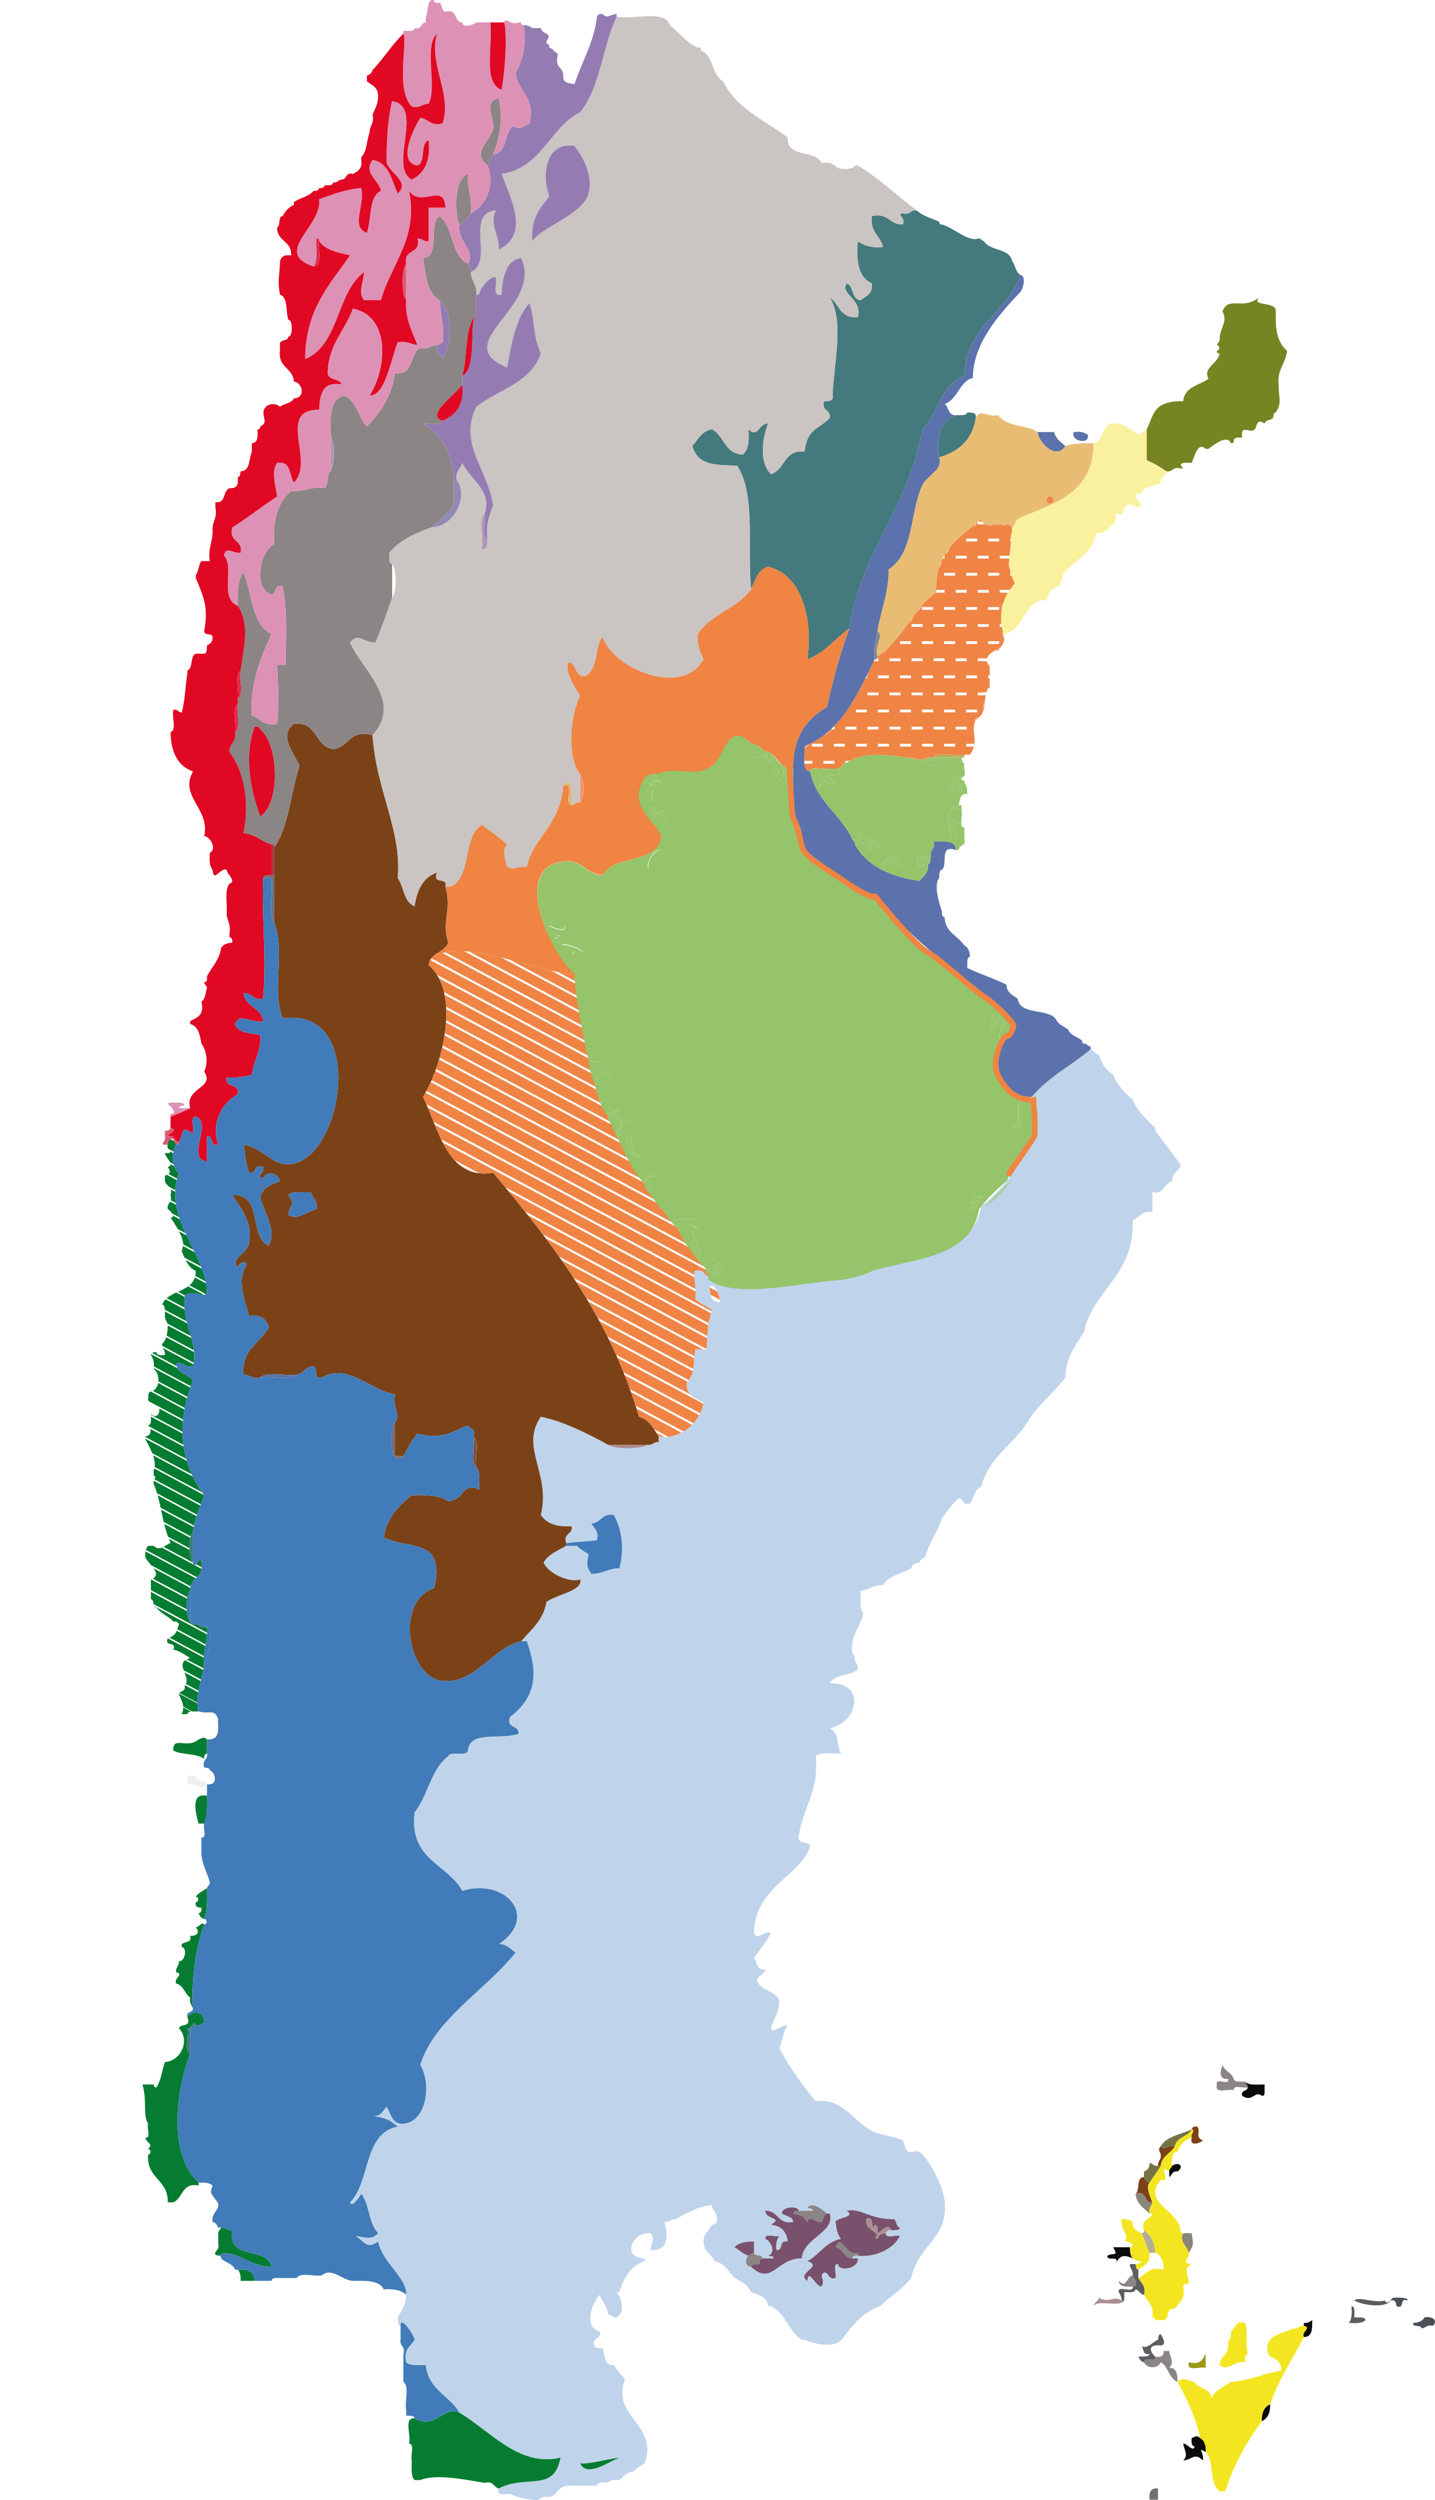 <?xml version="1.0" encoding="UTF-8"?><svg xmlns="http://www.w3.org/2000/svg" xmlns:xlink="http://www.w3.org/1999/xlink" viewBox="0 0 511.54 891.18"><defs><style>.cls-1{fill:#af97b4;}.cls-1,.cls-2,.cls-3,.cls-4,.cls-5,.cls-6,.cls-7,.cls-8,.cls-9,.cls-10,.cls-11,.cls-12,.cls-13,.cls-14,.cls-15,.cls-16,.cls-17,.cls-18,.cls-19,.cls-20,.cls-21,.cls-22,.cls-23,.cls-24,.cls-25,.cls-26,.cls-27,.cls-28,.cls-29,.cls-30,.cls-31,.cls-32,.cls-33,.cls-34,.cls-35,.cls-36,.cls-37,.cls-38,.cls-39,.cls-40,.cls-41,.cls-42,.cls-43,.cls-44{fill-rule:evenodd;}.cls-2{fill:#a7cf98;}.cls-45{stroke:#047c31;stroke-width:3.4px;}.cls-45,.cls-46,.cls-18,.cls-23,.cls-47,.cls-48,.cls-49{stroke-miterlimit:10;}.cls-45,.cls-46,.cls-47,.cls-48,.cls-50,.cls-51,.cls-30,.cls-49{fill:none;}.cls-52,.cls-7{fill:#fff;}.cls-3{fill:#df2c4c;}.cls-4{fill:#bfae5b;}.cls-5{fill:#0b0b09;}.cls-6{fill:#7a5447;}.cls-46,.cls-47{stroke:#fff;}.cls-8{fill:#757246;}.cls-53{clip-path:url(#clippath-2);}.cls-9{fill:#dd92b5;}.cls-10{fill:#44797d;}.cls-11{fill:#377bb2;}.cls-12{fill:#ee946f;}.cls-13{fill:#8b8586;}.cls-14{fill:#727077;}.cls-15{fill:#dd5975;}.cls-54{clip-path:url(#clippath-1);}.cls-16{fill:#9b9918;}.cls-17{fill:#ab9093;}.cls-18,.cls-22{fill:#ef8443;}.cls-18,.cls-23{stroke:url(#Motivo_nuevo);}.cls-19{fill:#b2ae93;}.cls-20{fill:#e9bc73;}.cls-21{fill:#5d5d61;}.cls-23{fill:#ef8444;}.cls-47{stroke-dasharray:0 0 3.93 3.93;}.cls-24{fill:#057c32;}.cls-48{stroke-width:3.5px;}.cls-48,.cls-49{stroke:#ef8444;}.cls-25{fill:#417bb9;}.cls-55{clip-path:url(#clippath);}.cls-50{clip-rule:evenodd;}.cls-26{fill:#cac4c2;}.cls-27{fill:#7b4218;}.cls-56{clip-path:url(#clippath-3);}.cls-28{fill:#5b72ac;}.cls-29{fill:#495157;}.cls-30{stroke:#ef8443;stroke-width:2px;}.cls-31{fill:#8f8ab7;}.cls-32{fill:#e00823;}.cls-33{fill:#89867a;}.cls-34{fill:#f9f19e;}.cls-35{fill:#97c46c;}.cls-36{fill:#ab3647;}.cls-37{fill:#bfd4eb;}.cls-38{fill:#768522;}.cls-39{fill:#96c46a;}.cls-49{stroke-width:2.16px;}.cls-40{fill:#79516c;}.cls-41{fill:#f3e621;}.cls-42{fill:#947cb3;}.cls-43{fill:#efefef;}.cls-44{fill:#dab77b;}</style><clipPath id="clippath"><path class="cls-50" d="M59.79,408c.11-1.22,.3-2.37,2-2,0,1,.81,1.19,1,2-1.67,2.17-1.6,9.01,1,10-5.96,16.3,9.9,29.04,10,43-1.34,1.76-5.79-1.64-8,1-1.06,10.07,5.22,16.98,3,25-3.06,.73-2.94-1.73-6-1,.3,3.7,4.25,3.75,6,6-6.19,15.5-4.5,29.58,4,41-1.46,4.21-3.39,7.94-4,13-1.66,1.4-1.66,9.6,0,11,.29,3.53,2.71-3.53,3,0,1.03,5.7-4.15,5.18-4,10-1.66,1.4-1.66,9.6,0,11,.17,1.17,1.58,1.09,3,1,.17,1.17,1.58,1.09,3,1,.45,5.45-1.78,8.22-1,14-1,5.03-3.47,11.56-2,16-1.5,.17-3.69-.36-4,1h-2c1.17-2.82,.2-4.25-1-7,.09-1.58,2.55-.78,2-3,2.92-3.42-4.39-8.22,2-10-1.89-1.11-3.51-2.5-6-3,1.24-3.24-3.24-.76-2-4,3.5-1.35,3.05-2.84,4-5-.22-.78-.84-1.16-2-1-1.73-1.93-4.48-2.85-6-5-1.65-.01-.56-2.77-2-3v-7c4.7-1.88-1.13-5.59-2-8-.08-1.74,.22-3.11,1-4h2c2.04,2.14,3.96-.28,6-1-3.3-7.6-3.19-14.57-6-21-.39-1.72,1.48-2.56,0-3v-2c1.22-2.63-.49-6.55-3-11v-1c2.32-.28,2.3-2.67,1-4,1.48-.19,.92-2.42,1-4,1.46,1.43,3.17,.77,3-2-.98-1.35-3.37-1.3-4-3,.16-1.18-.17-2.84,1-3,3.54-.84,3.29-6.57,1-8,.32-2.32-.16-3.84-1-5,.22-.78,.84-1.16,2-1,.17,1.17,1.58,1.09,3,1,.22-1.89-1.13-2.21-1-4,1.43-1.23,1.89-3.44,2-6,.22-1.89-1.13-2.21-1-4v-2c-.22-.78-.03-1.97-1-2,2.31-5.69,12.01-3.99,12-12-2.79-1.21-3.79-4.21-5-7,.7-3.08,.7-1.92,0-5-1.12-2.54-2.46-4.88-4-7,2.03,.31-.2-2.89-1-3-.41-2.41,1.83-2.17,1-5,.86-3.19-1.57-3.09-2-5v-2c2.08-.56,2.12-1.56,1-3,2.71-.91-1.02-3.5-1-5,3.83,.18,.36-.82,1-3Z"/></clipPath><clipPath id="clippath-1"><path class="cls-50" d="M154.44,340.84c-.84,.76-1.48,1.72-1.65,3.16,11.55,9.78,5.03,35.72-2,47,5.61,11.17,8.6,29.92,25,27,21.16,25.18,41.47,51.19,52,87,3.69,.98,5.15,4.19,7,7,6.94,1.43,14.77-4.43,16-12-2.72-1.61-6.28-2.38-6-7,3.06-4,2.21-5.74,3-12h4c.62-5.43,.11-8.48,2-14-1.69-1.65-4.49-2.17-6-4,.73-3.47-1.09-9.49,0-10,3.19-.86,3.09,1.57,5,2v-2c-.78-.22-1.16-.84-1-2-3.9-4.1-7.46-8.54-10-14-2.41-1.92-3.97-4.7-6-7-1.91-2.75-4.09-5.25-6-8v-1c-5.79-6.21-8.69-15.31-13-23v-1c-2.83-2.84-3.66-7.67-5-12-.99-2.35-1.75-4.91-2-8-2.08-9.49-4.21-18.93-4.98-29.74-15.86-1.04-36.24-12.61-50.37-6.42Z"/></clipPath><clipPath id="clippath-2"><path class="cls-50" d="M256.79,464c-.41-2-2.09-7.81-4-5,.85,.74-.46,5.4,4,5Z"/></clipPath><pattern id="Motivo_nuevo" x="0" y="0" width="10" height="10" patternTransform="translate(10.17 866.29)" patternUnits="userSpaceOnUse" viewBox="0 0 10 10"><g><rect class="cls-51" width="10" height="10"/><circle class="cls-52" cx="7.5" cy="10" r=".66"/><circle class="cls-52" cx="2.5" cy="10" r=".66"/><path class="cls-7" d="M10.66,5c0,.36-.29,.66-.66,.66s-.66-.29-.66-.66,.29-.66,.66-.66,.66,.29,.66,.66Z"/><path class="cls-7" d="M5.66,5c0,.36-.29,.66-.66,.66s-.66-.29-.66-.66,.29-.66,.66-.66,.66,.29,.66,.66Z"/><path class="cls-7" d="M.66,5C.66,5.36,.36,5.66,0,5.66s-.66-.29-.66-.66S-.36,4.34,0,4.34s.66,.29,.66,.66Z"/><circle class="cls-52" cx="7.5" cy="0" r=".66"/><circle class="cls-52" cx="2.5" cy="0" r=".66"/></g></pattern><clipPath id="clippath-3"><path class="cls-50" d="M312.79,234c8.79-5.87,12.54-16.79,21-23-.82-14.82,8.61-19.39,16-26,.28,4.39,9.33,0,11,3-.26,9.73-2.62,12.61,1,20-3.8,4.18-6.38,10.35-4,18,.79,3.46-1.11,4.22-2,6-2.58-.49-5.67,3.54-3,5v8c-2.46,1.69-.84,6.12-3,10-5.78,3.91,.23,8.09-4,14h-2c-3.37,.63-9.29-1.29-11,1-1.42-.09-2.83-.16-3,1-12.92-1.75-22.02-4.46-31,3h-4c-1.76,.58-5.87-1.21-6,1-3.32-.35-1.57-5.76-2-9,13.26-5.4,18.89-18.45,25-31,.85,.18,.94-.39,1-1Z"/></clipPath></defs><g id="_41"><path class="cls-12" d="M206.79,276c1.66,1.08,1.66,8.92,0,10v-10Z"/></g><g id="_40"><path class="cls-10" d="M68.79,546v11c-1.66-1.4-1.66-9.6,0-11Z"/></g><g id="_39"><path class="cls-43" d="M67.79,636h-1v-3h3c-.43,2.76,3.73,.94,4,3-1.87,1.96-3.66,.31-6,0Z"/></g><g id="_38"><path class="cls-1" d="M117.79,155c1.66,2.05,1.66,10.95,0,13v-13Z"/><path class="cls-1" d="M173.79,192c.28,2.28-.24,3.76-2,4,.64-4.02-1.3-10.63,1-13,.62,2.71-1.27,7.94,1,9Z"/></g><g id="_37"><path class="cls-31" d="M162.79,171c4.49,6.04-1.07,16.97-9,17,3.01-2.32,5.68-4.99,8-8v-8c.85,.18,.94-.39,1-1Z"/></g><g id="_36"><path class="cls-42" d="M155.79,123c1,0,1.19-.81,2-1,.66-6-.91-9.76-1-15,4.97,4.21,4.42,15.82,1,21-.43-1.91-2.86-1.81-2-5Z"/></g><g id="_35"><g class="cls-55"><g><line class="cls-45" x1=".47" y1="567.55" x2="99.29" y2="620.45"/><line class="cls-45" x1=".47" y1="571.69" x2="99.29" y2="624.58"/><line class="cls-45" x1=".47" y1="575.83" x2="99.29" y2="628.72"/><line class="cls-45" x1=".47" y1="579.97" x2="99.29" y2="632.86"/><line class="cls-45" x1=".47" y1="563.09" x2="99.29" y2="615.98"/><line class="cls-45" x1=".47" y1="558.63" x2="99.29" y2="611.52"/><line class="cls-45" x1=".47" y1="554.17" x2="99.29" y2="607.06"/><line class="cls-45" x1=".47" y1="549.71" x2="99.29" y2="602.6"/><line class="cls-45" x1=".47" y1="545.25" x2="99.29" y2="598.14"/><line class="cls-45" x1=".47" y1="540.79" x2="99.29" y2="593.68"/><line class="cls-45" x1=".47" y1="536.32" x2="99.29" y2="589.22"/><line class="cls-45" x1=".47" y1="531.86" x2="99.29" y2="584.75"/><line class="cls-45" x1=".47" y1="527.4" x2="99.29" y2="580.29"/><line class="cls-45" x1=".47" y1="522.94" x2="99.29" y2="575.83"/><line class="cls-45" x1=".47" y1="518.48" x2="99.29" y2="571.37"/><line class="cls-45" x1=".47" y1="514.02" x2="99.29" y2="566.91"/><line class="cls-45" x1=".47" y1="509.55" x2="99.29" y2="562.45"/><line class="cls-45" x1=".47" y1="505.09" x2="99.29" y2="557.99"/><line class="cls-45" x1=".47" y1="500.63" x2="99.29" y2="553.52"/><line class="cls-45" x1=".47" y1="496.17" x2="99.29" y2="549.06"/><line class="cls-45" x1=".47" y1="491.71" x2="99.29" y2="544.6"/><line class="cls-45" x1=".47" y1="487.25" x2="99.29" y2="540.14"/><line class="cls-45" x1=".47" y1="482.79" x2="99.29" y2="535.68"/><line class="cls-45" x1=".47" y1="478.32" x2="99.29" y2="531.22"/><line class="cls-45" x1=".47" y1="473.86" x2="99.29" y2="526.75"/><line class="cls-45" x1=".47" y1="469.4" x2="99.29" y2="522.29"/><line class="cls-45" x1=".47" y1="464.94" x2="99.29" y2="517.83"/><line class="cls-45" x1=".47" y1="460.48" x2="99.29" y2="513.37"/><line class="cls-45" x1=".47" y1="456.02" x2="99.29" y2="508.91"/><line class="cls-45" x1=".47" y1="451.56" x2="99.29" y2="504.45"/><line class="cls-45" x1=".47" y1="447.09" x2="99.29" y2="499.99"/><line class="cls-45" x1=".47" y1="442.63" x2="99.29" y2="495.52"/><line class="cls-45" x1=".47" y1="438.17" x2="99.29" y2="491.06"/><line class="cls-45" x1=".47" y1="433.71" x2="99.29" y2="486.6"/><line class="cls-45" x1=".47" y1="429.25" x2="99.29" y2="482.14"/><line class="cls-45" x1=".47" y1="424.79" x2="99.29" y2="477.68"/><line class="cls-45" x1=".47" y1="420.33" x2="99.29" y2="473.22"/><line class="cls-45" x1=".47" y1="415.86" x2="99.29" y2="468.76"/><line class="cls-45" x1=".47" y1="411.4" x2="99.29" y2="464.29"/><line class="cls-45" x1=".47" y1="406.94" x2="99.29" y2="459.83"/><line class="cls-45" x1=".47" y1="402.48" x2="99.29" y2="455.37"/><line class="cls-45" x1=".47" y1="398.02" x2="99.29" y2="450.91"/><line class="cls-45" x1=".47" y1="393.56" x2="99.29" y2="446.45"/><line class="cls-45" x1=".47" y1="389.09" x2="99.29" y2="441.99"/><line class="cls-45" x1=".47" y1="384.63" x2="99.29" y2="437.53"/><line class="cls-45" x1=".47" y1="380.17" x2="99.29" y2="433.06"/><line class="cls-45" x1=".47" y1="375.71" x2="99.29" y2="428.6"/><line class="cls-45" x1=".47" y1="371.25" x2="99.29" y2="424.14"/></g></g></g><g id="_34"><path class="cls-37" d="M388.79,374c1.31,.35,1.57,1.76,3,2,.87,3.13,2.48,5.52,5,7,1.51,3.83,4.14,6.53,7,9,1.78,4.22,4.96,7.04,8,10v1c2.97,4.03,6.03,7.97,9,12v1c-1.17,1.5-2.89,2.45-3,5-2.9,.76-2.59,4.74-7,4v7c-3.78-.44-4.69,1.97-7,3,.61,18.94-12.75,23.91-17,38v1c-2.82,5.18-6.87,9.13-7,17-4.03,5.31-9.29,9.37-13,15-4.93,8.74-14.3,13.04-17,24-2.53,.8-2.55,4.12-4,6h-2c-.44-.89-.88-1.79-2-2-2.41,1.92-3.97,4.7-6,7-1.49,5.17-4.6,8.74-6,14-.89,.44-1.79,.88-2,2-1.71-.04-2.59,.74-3,2-3.31,2.03-8.1,2.56-10,6h-1c-2.83,.17-4.17,1.83-7,2,.12,2.88-.55,6.55,1,8-.98,5.02-4.65,7.35-4,14,.53,.8,1.04,1.62,1,3,.53,.8,1.04,1.62,1,3-2.58,2.42-8.31,1.69-10,5,13.17-.52,9.97,14.25,0,16,3.92,2.46,1.87,4.75,4,9-3.13,.2-7.34-.67-9,1,1.17,12.64-4.12,17.15-6,28-1.05,3.72,3.37,1.96,4,4-2.94,10.55-19.86,14.45-20,31,1.23,3.04,3.44-1.08,6,0-1.62,3.38-4.03,5.97-6,9,1.18,1.49,.87,4.47,4,4-.29,2.04-2.71,1.96-3,4,1.39,3.61,6.52,3.48,8,7,.01,4.34-1.99,6.68-3,10,.58,2.09,3.78-1.44,6-1-1.71,1.95-1.74,5.6-3,8,3.71,6.95,8.13,13.2,13,19,8.87-1.42,13.26,6.51,19,10,3.97,2.41,8.87,2.24,12,4,.49,.27,.68,3.39,2,4,.91,.42,3.25-.63,4,0,4.32,3.67,8.6,13.02,9,18,1.04,13.05-9.11,14.74-12,27-3.04,3.96-7.5,6.5-11,10-5.97,2.03-9.59,6.41-13,11-2.55,4.28-9.61,2.82-14,1h-1c-4.72-2.95-5.77-9.56-11-12h-1c-.31-3.36-3.34-3.99-6-5-.9-1.76-2.24-3.1-4-4-.81-.19-1-1-2-1-1.99-2.34-3.44-5.22-7-6-1.16-2.51-3.98-3.35-4-7-.04-3.04,2.11-3.89,3-6,3.28-.39,1.42-4.71,0-6v-1c-5.49,.51-8.98,3.02-13,5-1.79-.13-2.11,1.22-4,1,1.54,4.77,1.43,10.59-5,10,.31-2.34,1.96-4.13,0-6-6.35-.61-10.47,8.79-2,9v1c-5.1,1.57-7.38,5.96-9,11h-1c1.75,2.1,3.28,7.34,0,9-1.62,.28-1.72-.95-3-1-.26-3.07-2.17-4.5-3-7-3.11,3.24-5.69,11.71,0,13,.75,3.08-2.75,1.92-2,5,.16,1.17,1.82,.84,3,1,.98,2.36,.32,6.34,4,6,1.17,1.83,2.61,3.39,4,5-5.07,13.62,12.11,16.04,7,30-1.33,1-3.02,1.65-4,3-2.55,.11-3.5,1.83-5,3h-3c-.61,1.73-4.74-.08-5,2h-5c-2.88,.12-6.55-.55-8,1-1.55,1.12-2.08,3.25-5,3-2.41-.41-2.17,1.83-5,1-3.09-.25-5.65-1.01-8-2-1.77-.23-5.01,1.01-4-2,9.97-5.22,19.71,1.63,22-11-14.77,3.51-25.07-9.59-36-16-3.5-6.16-11.19-8.15-12-17-2.66-.01-5.71,.38-7-1-1.02-4.69,1.65-5.69,3-8-.41-2.16-5.1-8.77-5-5-1.17-.16-.84-1.82-1-3,1.36-2.31,2.87-4.46,3-8,.38-6.06-8.51-11.48-10-19-3.98,2.71-4.59,.34-8-2,3.54,.44,5.69,1.54,8-1-3.36-3.31-3.04-10.29-6-14-.68,1.11-3.32,5.19-4,3,7.34-7.32,4.66-24.68,17-27-3.77-3.12-4.97-3.08-10-4,4.03,1.03,4.44-1.56,6-3,1.56,2.11,1.79,5.55,5,6,9.26,.41,11.25-14.23,7-21,5.17-16.3,23.04-26.39,34-40-2.25-1.81-4.08-3.33-6-3,14.81-9.96,1.97-23.78-13-19-5.29-9.71-19.06-10.94-17-28,4.77-5.9,5.83-15.51,12-20,.84-2.16,6.37,.38,7-2,.71-7.35,11.52-3.68,18-6,.38-3.38-4.43-1.57-3-6,9.35-7.05,10.13-15.61,6-27h-2c3.49-4.18,7.93-7.4,9-14,3.42-2.6,13.26-4.04,12-8-3.62,1.26-11.29-2.02-13-6,1.62-3.05,5.07-4.26,8-6h4c.98,1.35,2.67,2,4,3-.62,3.87-.83,4.12,1,7,4,0,6-2,10-2,1.88-6.94,.84-14.1-2-19-4.37-.7-4.45,2.89-8,3,.89,1.78,2.79,2.54,2,6-2.62,.36-6.2,.52-11,1-1.07-3.74,2.48-2.85,2-6-5.41,.41-8.99-1.01-11-4,3.65-14.97-7.6-23.97,0-35,7.65,1.5,16.33,5.75,24,10,2.38,1.66,11.62,1.66,14,0,1.89,.22,2.21-1.13,4-1v-2c6.94,1.43,14.77-4.43,16-12-2.72-1.61-6.28-2.38-6-7,3.06-4,2.21-5.74,3-12h4c.62-5.43,.11-8.48,2-14-1.69-1.65-4.49-2.17-6-4,.73-3.47-1.09-9.49,0-10,3.19-.86,3.09,1.57,5,2,10.78,6.99,32.86,.76,48,0v-1c3.8-.2,7.11-.89,10-2,15.69-4.65,36.02-4.65,39-22,3.75-2.91,7.08-6.25,10-10,2.16-5.51,6.91-8.42,9-14,1.66-2.38,1.66-11.62,0-14-.06-.61-.15-1.18-1-1,5.68-6.99,14.16-11.17,21-17Zm-132,90c-.41-2-2.09-7.81-4-5,.85,.74-.46,5.4,4,5Zm28,324c-.57-2.08-6.47-1.25-6,1,1.33,1,3.72,.95,4,3-5.7,1.03-5.18-4.15-10-4,.13,3.39,6.71,2.24,2,5,3.64,.36,5.64,2.36,6,6-3.21-.88-1.37,3.3-4,3-.32-2.32,.16-3.84,1-5-1.45,.55-5.17-1.17-5,1,2.46,1.06,3.71,5.24,1,6,.78,.22,1.97,.03,2,1h-4c-.02-1.65-2.77-.56-3-2v-4c-3.1-.1-5.55,.45-7,2,1.77,.9,2.92,2.41,5,3-1.3,1.33-1.32,3.72,1,4,7.43,6.96,9.12-3.19,18-3,.65-7.5,11.99-9.15,10-16h-1c-1.26-1.15-5.32-4.58-7-2,.78,.22,1.97,.03,2,1h-5Zm33,7c1.18-.16,2.84,.17,3-1-1.41-.26-1.14-2.19-2-3-8.44,.23-12.02-4.13-17-3,3.56,2.35-3.54,2.37-4,4,.43,1.22,.19,3.86,2,6-5.54,1.13-7.66,5.67-12,8,6.04,1.84-4.32,4.17,0,7,.35-4.79,3,2.14,5,2,1.72-2.55-1.15-3.5,1-5,1.99,.01,1.27,2.73,4,2,.55-1.45-1.17-5.17,1-5,.02,2.94,7.51,1.6,7-2h-2c.22-.78,.84-1.16,2-1,5.34,.73,12.53-1.91,15-7-1.45-.55-5.17,1.17-5-1,.22-.78,.84-1.16,2-1Zm-111,83c2.26,5.14,9.72-.24,14-2-4.48,.52-11.64,2.56-14,2Z"/></g><g id="_33"><path class="cls-24" d="M70.79,620c1.43-.39,1.69-1.2,3,0v5c-.78,.22-1.16,.84-1,2-2.53-2.14-7.94-1.39-11-3v-1c.5-3.81,5.2,.35,9-3Z"/><path class="cls-24" d="M70.79,650c-.71-2.38-2.64-9.28,1-10h2c.2,3.86,.04,7.37-1,10h-2Z"/><path class="cls-24" d="M69.79,678c1.01-.01,1.26-1.75,0-2,.98-1.35,2.67-2,4-3,.1,4.1,.2,8.2-1,11-1.12-.21-1.56-1.11-2-2,.78-.22,1.16-.84,1-2-1.22-.11-2.37-.3-2-2Z"/><path class="cls-24" d="M69.79,687c.9,.06,2.41-2.23,3-1-3.74,10.12-4.58,22.58-4,30-.31-1.35-1.42-1.91-1-4-2-1.33-2.33-4.34-5-5-.96-1.86,3-3.34,0-4-.22-1.89,1.13-2.21,1-4,1.96,.48,3.22-4.58,1-5v-1c.93-1.07,3.69-.31,3-3,2.77,.17,3.43-1.54,2-3Z"/><path class="cls-24" d="M66.79,719c1.96-2.65,5.9-2.24,6,2-1.28,.05-1.38,1.28-3,1-.56-2.9-1.56,1.53-3,1,.62,2.71-1.27,7.94,1,9-5.33,14.1-7.69,36.18,3,46v1c-6.11-1.11-5.47,4.53-9,6h-2c.26-8.26-7.66-8.34-7-17,1.01-.01,1.26-1.75,0-2,2.01-2.04-.44-1.96-1-4,2.17,.17,.45-3.55,1-5-1.96-3.25-.28-7.97-2-14h4c.06,.61,.15,1.18,1,1,1.63-2.38,1.94-6.06,3-9,5.63-.32,9.14-7.79,5-12,.4-1.93,4.58-.09,3-4Z"/><path class="cls-24" d="M78.79,794c1.89-.22,2.21,1.13,4,1-1.87,10.87,12.5,5.5,14,13-7.96,.13-13.84-7.28-19-4-3-.66,.96-2.14,0-4v-4c0-1,.81-1.19,1-2Z"/><path class="cls-24" d="M85.79,813c.08-1.74-.22-3.11-1-4,3.73-.4,5.87,.8,6,4h-5Z"/><path class="cls-24" d="M147.79,862c7.32,4.28,10.55-4.78,16-2,10.93,6.41,21.23,19.51,36,16-2.29,12.63-12.03,5.78-22,11-1.91-.43-1.81-2.86-5-2-7.52-1.28-17.49-3.25-23-1h-2c-1.38-1.29-.99-4.34-1-7-.58-1.76,1.21-5.87-1-6,.9-2.77-2.05-9.39,2-9Z"/><path class="cls-24" d="M220.79,876c-4.28,1.76-11.74,7.14-14,2,2.36,.56,9.52-1.48,14-2Z"/></g><g id="_32"><path class="cls-27" d="M404.79,782c1.72-1.28,.02-5.98,3-6,.44,.89,.88,1.79,2,2-1.43,1.41,.22,4.86,1,7-3.38,.38-1.57-4.43-6-3Z"/><path class="cls-27" d="M424.79,759c.22-.78,.84-1.16,2-1,1.45,1.99-1.04,3.5,2,5-.74,.71-4.89,2.49-4-1-.39-1.72,1.48-2.56,0-3Z"/><path class="cls-27" d="M413.79,768c-.39-1.43-1.2-1.69,0-3,1.91,1.88,1.81-.59,5,0-1.33,2.67-4.65,3.35-5,7h-1c-.13-1.79,1.22-2.11,1-4Z"/><path class="cls-27" d="M97.79,302c5.24-7.43,5.76-19.58,9-29-2.08-4.7-7.6-10.74-2-15,8.57-.9,7.23,8.1,14,9,5.73-.61,5.51-7.15,14-5,1.38,19.92,10.54,34.12,9,51,2.26,3.07,2.1,8.57,6,10,.86-5.81,3.01-10.33,8-12-1.87,4.54,3.97,1.36,3,5,2.4,8.87-1.54,12.06,1,20-1.34,3.66-6.48,3.52-7,8,11.55,9.78,5.03,35.72-2,47,5.61,11.17,8.6,29.92,25,27,21.16,25.18,41.47,51.19,52,87,3.69,.98,5.15,4.19,7,7v2c-1.79-.13-2.11,1.22-4,1h-14c-7.67-4.25-16.35-8.5-24-10-7.6,11.03,3.65,20.03,0,35,2.01,2.99,5.59,4.41,11,4,.48,3.15-3.07,2.26-2,6v1c-2.93,1.74-6.38,2.95-8,6,1.71,3.98,9.38,7.26,13,6,1.26,3.96-8.58,5.4-12,8-1.07,6.6-5.51,9.82-9,14-10.36,2.3-16.89,16.18-29,14-11.15-2-16.29-28.04-2-33,4.23-18.27-9.8-13.56-18-18,1.14-7.19,5.34-11.32,10-15,5.28-.28,9.94,.06,13,2,5.83,0,4.73-7.04,11-4-.12-2.88,.55-6.55-1-8-.63-3.37,1.29-9.29-1-11,1.15-3.15-1.57-2.43-2-4-6.02,2.55-9.26,5.21-18,3-1.97,2.36-3.46,5.2-5,8h-3v-12c2.42-2.71-1.1-5.55,0-10-8.78-1.34-16.89-11.34-26-6-3.23,.9-1.41-3.26-3-4-2.98,.02-3.4,2.6-6,3-4.02,.64-10.63-1.3-13,1-3.06,.72-3.64-1.02-6-1-.8-9.47,6.23-11.1,9-17-.85-2.81-2.84-4.49-7-4-1.61-5.77-4.49-12.62-1-18-.11-2.45-3.31-.21-3,1-2.89-3.95,3.28-4.75,4-9,1.23-7.26-2.65-11.92-6-17,11.12-.79,5.77,14.89,13,18,3.04-5.74-1.83-12.15-3-17,.53-3.8,3.9-4.77,7-6-.65-2.95-4.54-3.91-6-1-3-.66,.96-2.14,0-4-3.78-1.45-1.92,2.75-5,2-1.68-4.51-1.03-5.83-2-10,7.75,1.44,9.65,7.14,16,7,19.17-.42,28.65-56.31-2-52-4.16-9.87,1.07-23.52-3-34v-27Zm5,124c2.69,3.72,.74,2.5,0,7,2.98,2.25,6.84-1.3,10-2,.48-3.15-1.42-3.91-2-6-2.88,.12-6.55-.55-8,1Z"/></g><g id="_31"><g class="cls-54"><g><line class="cls-48" x1="150.55" y1="506.59" x2="257.31" y2="563.73"/><line class="cls-48" x1="150.55" y1="501.77" x2="257.31" y2="558.91"/><line class="cls-48" x1="150.55" y1="496.95" x2="257.31" y2="554.09"/><line class="cls-48" x1="150.55" y1="492.13" x2="257.31" y2="549.27"/><line class="cls-48" x1="150.55" y1="487.31" x2="257.31" y2="544.45"/><line class="cls-48" x1="150.55" y1="482.49" x2="257.31" y2="539.63"/><line class="cls-48" x1="150.55" y1="477.66" x2="257.31" y2="534.81"/><line class="cls-48" x1="150.55" y1="472.84" x2="257.31" y2="529.99"/><line class="cls-48" x1="150.55" y1="468.02" x2="257.31" y2="525.17"/><line class="cls-48" x1="150.55" y1="463.2" x2="257.31" y2="520.35"/><line class="cls-48" x1="150.55" y1="458.38" x2="257.31" y2="515.53"/><line class="cls-48" x1="150.55" y1="453.56" x2="257.31" y2="510.71"/><line class="cls-48" x1="150.55" y1="448.74" x2="257.31" y2="505.89"/><line class="cls-48" x1="150.55" y1="443.92" x2="257.31" y2="501.07"/><line class="cls-48" x1="150.55" y1="439.1" x2="257.31" y2="496.25"/><line class="cls-48" x1="150.55" y1="434.28" x2="257.31" y2="491.43"/><line class="cls-48" x1="150.55" y1="429.46" x2="257.31" y2="486.61"/><line class="cls-48" x1="150.55" y1="424.64" x2="257.31" y2="481.79"/><line class="cls-48" x1="150.55" y1="419.82" x2="257.31" y2="476.97"/><line class="cls-48" x1="150.55" y1="415" x2="257.31" y2="472.15"/><line class="cls-48" x1="150.55" y1="410.18" x2="257.31" y2="467.33"/><line class="cls-48" x1="150.55" y1="405.36" x2="257.31" y2="462.51"/><line class="cls-48" x1="150.55" y1="400.54" x2="257.31" y2="457.69"/><line class="cls-48" x1="150.55" y1="395.72" x2="257.31" y2="452.87"/><line class="cls-48" x1="150.55" y1="390.9" x2="257.31" y2="448.04"/><line class="cls-48" x1="150.55" y1="386.08" x2="257.31" y2="443.22"/><line class="cls-48" x1="150.55" y1="381.26" x2="257.31" y2="438.4"/><line class="cls-48" x1="150.55" y1="376.44" x2="257.31" y2="433.58"/><line class="cls-48" x1="150.55" y1="371.62" x2="257.31" y2="428.76"/><line class="cls-48" x1="150.55" y1="366.8" x2="257.31" y2="423.94"/><line class="cls-48" x1="150.55" y1="361.98" x2="257.31" y2="419.12"/><line class="cls-48" x1="150.55" y1="357.16" x2="257.31" y2="414.3"/><line class="cls-48" x1="150.55" y1="352.34" x2="257.31" y2="409.48"/><line class="cls-48" x1="150.55" y1="347.52" x2="257.31" y2="404.66"/><line class="cls-48" x1="150.55" y1="342.69" x2="257.31" y2="399.84"/><line class="cls-48" x1="150.55" y1="337.87" x2="257.31" y2="395.02"/><line class="cls-48" x1="150.55" y1="333.05" x2="257.31" y2="390.2"/><line class="cls-48" x1="150.55" y1="328.23" x2="257.31" y2="385.38"/><line class="cls-48" x1="150.55" y1="323.41" x2="257.31" y2="380.56"/><line class="cls-48" x1="150.55" y1="318.59" x2="257.31" y2="375.74"/><line class="cls-48" x1="150.55" y1="313.77" x2="257.31" y2="370.92"/><line class="cls-48" x1="150.55" y1="308.95" x2="257.31" y2="366.1"/><line class="cls-48" x1="150.55" y1="304.13" x2="257.31" y2="361.28"/><line class="cls-48" x1="150.55" y1="299.31" x2="257.31" y2="356.46"/><line class="cls-48" x1="150.55" y1="294.49" x2="257.31" y2="351.64"/></g></g><g class="cls-53"><line class="cls-49" x1="191.68" y1="427.31" x2="298.45" y2="484.46"/></g></g><g id="_30"><path class="cls-23" d="M312.79,234c8.79-5.87,12.54-16.79,21-23-.82-14.82,8.61-19.39,16-26,.28,4.39,9.33,0,11,3-.26,9.73-2.62,12.61,1,20-3.8,4.18-6.38,10.35-4,18,.79,3.46-1.11,4.22-2,6-2.58-.49-5.67,3.54-3,5v8c-2.46,1.69-.84,6.12-3,10-5.78,3.91,.23,8.09-4,14h-2c-3.37,.63-9.29-1.29-11,1-1.42-.09-2.83-.16-3,1-12.92-1.75-22.02-4.46-31,3h-4c-1.76,.58-5.87-1.21-6,1-3.32-.35-1.57-5.76-2-9,13.26-5.4,18.89-18.45,25-31,.85,.18,.94-.39,1-1Z"/><g class="cls-56"><g><g><line class="cls-46" x1="271.86" y1="186.4" x2="273.86" y2="186.4"/><line class="cls-47" x1="277.79" y1="186.4" x2="370.18" y2="186.4"/><line class="cls-46" x1="372.15" y1="186.4" x2="374.15" y2="186.4"/></g><g><line class="cls-46" x1="267.73" y1="192.49" x2="269.73" y2="192.49"/><line class="cls-47" x1="273.66" y1="192.49" x2="366.05" y2="192.49"/><line class="cls-46" x1="368.02" y1="192.49" x2="370.02" y2="192.49"/></g><g><line class="cls-46" x1="271.86" y1="198.59" x2="273.86" y2="198.59"/><line class="cls-47" x1="277.79" y1="198.59" x2="370.18" y2="198.59"/><line class="cls-46" x1="372.15" y1="198.59" x2="374.15" y2="198.59"/></g><g><line class="cls-46" x1="267.73" y1="204.68" x2="269.73" y2="204.68"/><line class="cls-47" x1="273.66" y1="204.68" x2="366.05" y2="204.68"/><line class="cls-46" x1="368.02" y1="204.68" x2="370.02" y2="204.68"/></g><g><line class="cls-46" x1="271.86" y1="210.77" x2="273.86" y2="210.77"/><line class="cls-47" x1="277.79" y1="210.77" x2="370.18" y2="210.77"/><line class="cls-46" x1="372.15" y1="210.77" x2="374.15" y2="210.77"/></g><g><line class="cls-46" x1="267.73" y1="216.87" x2="269.73" y2="216.87"/><line class="cls-47" x1="273.66" y1="216.87" x2="366.05" y2="216.87"/><line class="cls-46" x1="368.02" y1="216.87" x2="370.02" y2="216.87"/></g><g><line class="cls-46" x1="271.86" y1="222.96" x2="273.86" y2="222.96"/><line class="cls-47" x1="277.79" y1="222.96" x2="370.18" y2="222.96"/><line class="cls-46" x1="372.15" y1="222.96" x2="374.15" y2="222.96"/></g><g><line class="cls-46" x1="267.73" y1="229.05" x2="269.73" y2="229.05"/><line class="cls-47" x1="273.66" y1="229.05" x2="366.05" y2="229.05"/><line class="cls-46" x1="368.02" y1="229.05" x2="370.02" y2="229.05"/></g><g><line class="cls-46" x1="271.86" y1="235.15" x2="273.86" y2="235.15"/><line class="cls-47" x1="277.79" y1="235.15" x2="370.18" y2="235.15"/><line class="cls-46" x1="372.15" y1="235.15" x2="374.15" y2="235.15"/></g><g><line class="cls-46" x1="267.73" y1="241.24" x2="269.73" y2="241.24"/><line class="cls-47" x1="273.66" y1="241.24" x2="366.05" y2="241.24"/><line class="cls-46" x1="368.02" y1="241.24" x2="370.02" y2="241.24"/></g><g><line class="cls-46" x1="271.86" y1="247.33" x2="273.86" y2="247.33"/><line class="cls-47" x1="277.79" y1="247.33" x2="370.18" y2="247.33"/><line class="cls-46" x1="372.15" y1="247.33" x2="374.15" y2="247.33"/></g><g><line class="cls-46" x1="267.73" y1="253.43" x2="269.73" y2="253.43"/><line class="cls-47" x1="273.66" y1="253.43" x2="366.05" y2="253.43"/><line class="cls-46" x1="368.02" y1="253.43" x2="370.02" y2="253.43"/></g><g><line class="cls-46" x1="271.86" y1="259.52" x2="273.86" y2="259.52"/><line class="cls-47" x1="277.79" y1="259.52" x2="370.18" y2="259.52"/><line class="cls-46" x1="372.15" y1="259.52" x2="374.15" y2="259.52"/></g><g><line class="cls-46" x1="267.73" y1="265.61" x2="269.73" y2="265.61"/><line class="cls-47" x1="273.66" y1="265.61" x2="366.05" y2="265.61"/><line class="cls-46" x1="368.02" y1="265.61" x2="370.02" y2="265.61"/></g><g><line class="cls-46" x1="271.86" y1="271.71" x2="273.86" y2="271.71"/><line class="cls-47" x1="277.79" y1="271.71" x2="370.18" y2="271.71"/><line class="cls-46" x1="372.15" y1="271.71" x2="374.15" y2="271.71"/></g></g></g></g><g id="_29"><path class="cls-34" d="M357.79,226c-2.38-7.65,.2-13.82,4-18-3.62-7.39-1.26-10.27-1-20,1.97-1.93,.19-2.47,4-4,11.8-4.75,25.05-8.84,25-26,3.59-.75,3-5.67,6-7,5.76-.76,6.99,3.01,11,4,.21-1.12,1.11-1.56,2-2v11c2.54,1.12,4.88,2.46,7,4v1c-.61,.06-1.18,.15-1,1-.78,.22-1.16,.84-1,2-1.31,1.02-3.69,.98-5,2-1.99,.01-1.27,2.73-4,2-.49,3.14,3.45,2.64,1,5-1.35-.31-1.91-1.42-4-1-1.93,.4-.09,4.58-4,3,.08,1.74-.22,3.11-1,4-1.12,.21-1.56,1.11-2,2-1.35,.31-1.91,1.42-4,1-1.29,7.71-8.26,9.74-12,15v2c-.78,.22-1.16,.84-1,2-.78,.22-1.97,.03-2,1h-1c-.52,1.48-1.48,2.52-2,4h-2c-6.25,2.09-5.95,10.72-13,12Z"/></g><g id="_28"><path class="cls-38" d="M435.79,111c2.05-5.69,7.38-.27,13-5-2.96,3.46,6.25,1.16,6,5v4c.19,4.47,1.44,7.9,4,10-.4,4.6-3.52,6.48-3,12,.01,5.15,1.3,6.4-1,10-.97,.03-.78,1.22-1,2-.81,.86-2.74,.59-3,2-1.44-1.12-2.44-1.08-3,1-1.1,3.96-5.76-1.83-5,4-1.42-.09-2.83-.16-3,1,.18,.85-.39,.94-1,1-1.23-3.1-5.58,.11-8,2h-1c-2.91-2.62-3.92,2.73-5,5-2.74-.15-5.16-.19-3,2h-1c-2.83-.83-2.59,1.41-5,1-2.12-1.54-4.46-2.88-7-4v-11c2.57-5.11,2.16-10.17,13-10,.43-5.23,5.77-5.57,9-8-2.05-3.97,3.12-5.11,4-9-.61-.06-1.18-.15-1-1,1.26-.25,1.01-1.99,0-2,.19-.81,1-1,1-2v-1c.52-3.68,2.86-5.53,1-9Z"/></g><g id="_27"><path class="cls-28" d="M363.79,98c2.23,.42,.78,5.31,0,6-8.42,8.9-16.49,18.32-17,30,.18,.85-.39,.94-1,1-3.95,2.05-4.64,7.36-9,9,1.49,1.17,1.18,4.16,4,4-5.01,1.99-7.26,6.74-6,15,1.48,4.65-4.25,6.27-6,10-4.54,9.7-2.77,23.9-12,30,0,8.66-2.81,14.52-4,22-.28,3.39-1.59,5.74-1,10-6.11,12.55-11.74,25.6-25,31,.43,3.24-1.32,8.65,2,9,2.23,10.77,10.84,15.16,15,24,.19,.81,1,1,1,2,4.26,7.74,12.54,11.46,23,13,1.27-1.73,3.38-2.62,3-6,1.17-.16,.84-1.82,1-3-.41-2.41,1.83-2.17,1-5,3.83-.16,7.93-.6,8,3-6.16-2.16-2.78,5.22-5,7-.97,.03-.78,1.22-1,2v1c-2.11,2.5,.12,9.17,1,12-.16,1.16,.22,1.78,1,2v1c.8,4.53,4.85,5.82,7,9,1.34,.66,1.86,2.14,2,4-1.36,.31-.83,2.5-1,4,4.43,2.24,9.62,3.71,14,6,.07,2.93,2.29,3.71,4,5,.95,6.39,11.77,2.9,14,8,.98,1.35,2.67,2,4,3,.79,2.21,3.5,2.5,5,4-.18,.85,.39,.94,1,1,.81,.19,1,1,2,1v1c-6.84,5.83-15.32,10.01-21,17h-3c-8.6-.72-11.88-14.75-6-21,2.31,.31,1.11-2.89,3-3-1.11-2.56-1.87-5.46-4-7-15.42-13.25-33.16-24.17-45-41-12.17-2.5-18.66-10.67-27-17,.78-5.78-1.26-8.74-3-12v-16c-.26-11.6,4.91-17.76,12-22,2.2-9.8,4.74-19.26,8-28,4.21-28.13,21.38-43.29,26-71,5.82-5.51,6.5-16.16,15-19,.53-18.13,15.2-22.13,20-36Z"/><path class="cls-28" d="M369.79,154h6c.52,2.48,2.44,3.56,4,5-3.28,5.18-9.44-1.11-10-5Z"/><path class="cls-28" d="M387.79,155c.75,3.81-6.48,2.16-5-1,2.32-.32,3.84,.16,5,1Z"/><path class="cls-28" d="M92.79,491c2.37-2.3,8.98-.36,13-1-2.37,2.3-8.98,.36-13,1Z"/></g><g id="_26"><path class="cls-20" d="M369.79,154c.56,3.89,6.72,10.18,10,5,2.14-.83,4.86-1.02,10-1,.05,17.16-13.2,21.25-25,26-3.81,1.53-2.03,2.07-4,4-1.67-3-10.72,1.39-11-3-7.39,6.61-16.82,11.18-16,26-8.46,6.21-12.21,17.13-21,23-1.41-3.82,2.61-7.28,0-9,1.19-7.48,4-13.34,4-22,9.23-6.1,7.46-20.3,12-30,1.75-3.73,7.48-5.35,6-10,6.95-2.05,11.82-6.18,13-14,1.56-3.51,3.71-.22,8-1,3.47,4.47,10.91,3.44,14,6Z"/></g><g id="_25"><path class="cls-10" d="M267.79,210c-1.6-12.97,1.85-33.67-5-44-7.14-.34-13.92,.29-16-7,2.02-2.31,3.32-5.34,7-6,4.41,2.25,4.5,8.84,11,9,2.05-1.61,2.32-5.01,2-9,3.57,3.45,3.61-2.27,7-2-1.92,5.02-3.38,13.5,1,18,5.2-1.47,4.46-8.88,12-8,1-8.2,4.57-7.67,9-12,.48-3.15-3.07-2.26-2-6,1.57-.1,3.47,.13,3-2,.43-11.44,4.25-26.49-1-35,3.4,2.27,3.64,7.7,10,7,1.65-6.65-6.33-7.88-4-12,2.76,.91,1.61,5.72,5,6,1.89-1.45,4.43-2.23,4-6-4.66-2.01-5.68-7.65-5-15,2.22,1.44,4.82,2.51,9,2-.99-4.01-4.76-5.24-4-11,5.97-1.3,6.18,3.15,11,3,1.37-2.28-2.58-3.76,0-4,2.83,.83,2.59-1.41,5-1,2.06,1.94,5.21,2.79,8,4,.06,.61,.15,1.18,1,1,4.33,1.28,9.3,6.32,13,5,1,0,1.19,.81,2,1,2.09,3.58,9,2.33,10,7,1.17,1.5,1.24,4.09,3,5-4.8,13.87-19.47,17.87-20,36-8.5,2.84-9.18,13.49-15,19-4.62,27.71-21.79,42.88-26,71-5.1,3.56-8.65,8.68-15,11,2.09-13.83-1.78-30.17-14-33-3.59,1.08-4.58,4.75-6,8Z"/><path class="cls-10" d="M67.79,732c-2.27-1.06-.38-6.29-1-9,1.44,.53,2.44-3.9,3-1-1,0-1.19,.81-2,1v9Z"/><path class="cls-10" d="M347.79,149c-1.18,7.82-6.05,11.95-13,14-1.26-8.26,.99-13.01,6-15,1.5-.17,3.69,.36,4-1,1.57,.1,3.47-.13,3,2Z"/></g><g id="_24"><path class="cls-26" d="M238.79,9c3.41,2.59,5.79,6.21,10,8h1v1c4.71,1.62,3.81,8.86,8,11,4.65,9.69,14.77,13.89,23,20-.46,7.46,9.77,4.23,12,9h3c.81,.19,1,1,2,1,.14,1.65,6.86,1.65,7,0h1c7.7,4.63,13.92,10.74,21,16-2.41-.41-2.17,1.83-5,1-2.58,.24,1.37,1.72,0,4-4.82,.15-5.03-4.3-11-3-.76,5.76,3.01,6.99,4,11-4.18,.51-6.78-.56-9-2-.68,7.35,.34,12.99,5,15,.43,3.77-2.11,4.55-4,6-3.39-.28-2.24-5.09-5-6-2.33,4.12,5.65,5.35,4,12-6.36,.7-6.6-4.73-10-7,5.25,8.51,1.43,23.56,1,35,.47,2.13-1.43,1.9-3,2-1.07,3.74,2.48,2.85,2,6-4.43,4.33-8,3.8-9,12-7.54-.88-6.8,6.53-12,8-4.38-4.5-2.92-12.98-1-18-3.39-.27-3.43,5.45-7,2,.32,3.99,.05,7.39-2,9-6.5-.16-6.59-6.75-11-9-3.68,.66-4.98,3.69-7,6,2.08,7.29,8.86,6.66,16,7,6.85,10.33,3.4,31.03,5,44-4.78,6.88-14.47,8.87-19,16-.43,4.1,.93,6.41,2,9-7.55,13.83-32.45,3.2-36-8-2.96,3.45-1.08,10.59-6,14-4.06,.4-3.08-4.26-6-5-1.86,3.23,2.25,9.05,4,12-3.38,6.76-4.93,21.54,0,28v10c-1.62-.28-1.72,.95-3,1,.27-3,.54-11.12-3-7-1.01,14.37-10.64,18.19-13,29-4.15-.27-3.9,1.31-7,0-.64-2.29-1.98-6.03,0-8-2.78-2.55-5.99-4.68-9-7-6.92,4.08-3.5,18.5-11,22h-2c.97-3.64-4.87-.46-3-5-4.99,1.67-7.14,6.19-8,12-3.9-1.43-3.74-6.93-6-10,1.54-16.88-7.62-31.08-9-51,11.1-12.04-4.15-23.58-8-33,2.83-3.69,4.62,0,9,0,2.24-5.1,4.09-10.58,6-16,1.66-1.72,1.66-10.28,0-12-1.48-.19-.92-2.42-1-4,3.58-4.42,9.06-6.94,15-9,7.93-.03,13.49-10.96,9-17-.48-3.15,1.42-3.91,2-6,2.62,5.76,10.81,9.99,8,18-2.3,2.37-.36,8.98-1,13,1.76-.24,2.28-1.72,2-4-.71-5.37,.79-8.54,2-12-2.07-12.99-12.44-21.77-6-35,7.86-6.14,19.49-8.51,23-19-2.93-6.63-1.96-11.11-4-18-4.96,5.38-6.44,14.22-8,23-21.4-8.8,13.14-21.57,5-39-6.35,.68-6.68,9.18-7,13-3.61,.95-1.39-3.94-2-6-1.27-1.2-5.55,3.07-6,6h-1c.27-3.6-1.85-4.82-2-8,8.6-3.78-2.3-20.93,9-22-2.55,4.84,1.28,8.49,1,14,10.97-5.5,4.64-17.37,1-27,14.46-2.2,16.99-16.35,28-22,7.12-8.55,8-23.34,13-34,6.26,1.08,17.36-2.69,19,3Zm-29,60c1.52-5.97-1.14-11.84-5-17-10.1-1.62-11.89,9.92-9,18-3.17,4.16-6.75,7.91-6,16,3.21-5.15,18.11-9.56,20-17Z"/></g><g id="_22"><path class="cls-42" d="M189.79,86c-.75-8.09,2.83-11.84,6-16-2.89-8.08-1.1-19.62,9-18,3.86,5.16,6.52,11.03,5,17-1.89,7.44-16.79,11.85-20,17Z"/><path class="cls-42" d="M169.79,105h1c.45-2.93,4.73-7.2,6-6,.61,2.06-1.61,6.95,2,6,.32-3.82,.65-12.32,7-13,8.14,17.43-26.4,30.2-5,39,1.56-8.78,3.04-17.62,8-23,2.04,6.89,1.07,11.37,4,18-3.51,10.49-15.14,12.86-23,19-6.44,13.23,3.93,22.01,6,35-1.21,3.46-2.71,6.63-2,12-2.27-1.06-.38-6.29-1-9,2.81-8.01-5.38-12.24-8-18-.58,2.09-2.48,2.85-2,6-.06,.61-.15,1.18-1,1-.37-10.29-4.3-17.03-11-21,2.07-.59,6.57,1.24,7-1,4.67-2,7.84-5.5,7-13v-3c5.58-2.77,2.16-19.82,5-22v-7Z"/><path class="cls-42" d="M214.79,5c1.9,1.87,2.51,.11,5,0v1c-5,10.66-5.88,25.45-13,34-11.01,5.65-13.54,19.8-28,22,3.64,9.63,9.97,21.5-1,27,.28-5.51-3.55-9.16-1-14-11.3,1.07-.4,18.22-9,22,.04-1.38-.47-2.2-1-3,3.01-4.71-4.05-7.92-3-14,1.76-.9,3.1-2.24,4-4,5.12-2.35,8.94-9.74,6-17,.52-1.48,1.48-2.52,2-4,5.24-.42,3.78-7.55,7-10,2.98,1.19,3.4,.28,6-1,2.09-9.76-4.19-11.14-5-18,3.38-6.41,3.49-10.59,3-17,1.38-.04,2.2,.47,3,1h3c.21,1.12,1.11,1.56,2,2,2.45,1.33-1.8,3.02,1,4v1c1.43,.24,1.69,1.65,3,2v1c-1.15,4.15,2.1,3.9,2,7-.3,2.64,2.09,2.58,4,3,2.6-8.06,6.84-14.49,8-24,.22-.78,.84-1.16,2-1Z"/></g><g id="VerdeOscuro"><path class="cls-13" d="M303.79,805c-3.19-.14-2.97-3.7-6-4,2.45-5.27,3.36,3.36,8,2v1c-1.16-.16-1.78,.22-2,1Z"/><path class="cls-13" d="M294.79,789c-1.41,.26-1.14,2.19-2,3-1.78,.6-4.15-2.93-5,0-1.84-2.87-2.49-2.26-5-3,.22-.78,.84-1.16,2-1h5c-.03-.97-1.22-.78-2-1,1.68-2.58,5.74,.85,7,2Z"/><path class="cls-13" d="M266.79,804c.81-.19,1-1,2-1,.23,1.44,2.98,.35,3,2-.78,.22-1.16,.84-1,2-1.18,.16-2.84-.17-3,1-2.32-.28-2.3-2.67-1-4Z"/><path class="cls-13" d="M117.79,155c-.02-6.35-.25-12.92,5-14,4.31,2.02,4.97,7.7,8,11,4.73-4.94,8.83-10.5,10-19,6.95,.95,5.06-6.94,9-9,3.06,.72,3.64-1.02,6-1-.86,3.19,1.57,3.09,2,5,3.42-5.18,3.97-16.79-1-21-4.65-2.35-4.95-9.05-6-15,6.55-.45,1.59-12.41,6-15,4.89,4.11,3.97,14.03,10,17,.53,.8,1.04,1.62,1,3,.15,3.18,2.27,4.4,2,8v7c-4.35,4.65-2.98,15.02-5,22v3c-1.9,3.39-13.56,10.92-7,13-.43,2.24-4.93,.41-7,1,6.7,3.97,10.63,10.71,11,21v8c-2.32,3.01-4.99,5.68-8,8-5.94,2.06-11.42,4.58-15,9,.08,1.58-.48,3.81,1,4v12c-1.91,5.42-3.76,10.9-6,16-4.38,0-6.17-3.69-9,0,3.85,9.42,19.1,20.96,8,33-8.49-2.15-8.27,4.39-14,5-6.77-.9-5.43-9.9-14-9-5.6,4.26-.08,10.3,2,15-3.24,9.42-3.76,21.57-9,29,.18-.85-.39-.94-1-1-3.67-.99-5.65-3.68-10-4,2.4-11.11,.06-22.43-5-29-.16-3.16,2.66-3.34,2-7,2.28-1.39,.37-6.96,1-10v-2c2.28-1.39,.37-6.96,1-10,1.09-8.18,3.44-16.38-1-23-.12-4.79-.07-9.4,2-12,3.23,7.43,2.79,18.55,10,22-2.51,5.6-7.96,16.62-7,29,3.04,.96,4.02,3.98,9,3,.67-6.51,.4-12.81,0-21h3c.05-10.11,.8-18.18-1-28-3.21-.88-2.07,2.59-4,3-6.89-2.42-3.98-15.78,1-18-.73-9.06,1.49-15.18,6-19,4.74,.4,6.88-1.79,12-1,1.39-1.28,.61-4.72,2-6,1.66-2.05,1.66-10.95,0-13Zm-25,105c-.22-.78-.84-1.16-2-1-3.91,10.26-1.48,22.85,2,32,7.23-4.79,6.63-25.48,0-31Z"/><path class="cls-13" d="M173.79,59c-6-4.73,.94-8.57,2-13,.81-3.4-3.93-9.85,2-11,1.58,7.55,.44,14.03-2,20-.52,1.48-1.48,2.52-2,4Z"/><path class="cls-13" d="M163.79,80c-1.16-1.34-2.81-15.69,3-18-.45,5.45,1.78,8.22,1,14-.9,1.76-2.24,3.1-4,4Z"/><path class="cls-14" d="M140.79,507v12h3c-5.18,4.78-4.96-9.64-3-12Z"/><path class="cls-13" d="M311.79,235c-.59-4.26,.72-6.61,1-10,2.61,1.72-1.41,5.18,0,9-.06,.61-.15,1.18-1,1Z"/><path class="cls-13" d="M433.79,743c-.72-2.72,4.72,.72,4-2-4.21,.4-2.24-4.26-2-5,.68,2.32,3.32,2.68,4,5,.31,1.36,2.5,.83,4,1,.19,.81,1,1,1,2-1.45,.55-5.17-1.17-5,1-2.06-.61-6.95,1.61-6-2Z"/><path class="cls-13" d="M403.79,815c-2.48,.15-4.85,.19-5-2,2.81,2.9,2.74-1.5,5-2,.29,.61,2.49,3.85,0,4Z"/><path class="cls-13" d="M419.79,849c-3.15-1.19-3.23-5.43-6-7-1.09,2.38-4.91,2.38-6,0,.19-1.48,2.42-.92,4-1v-1c2.01,.34,3.13-.2,3-2h2c.31,2.34,1.96,4.13,0,6,2.81-.15,2.88,2.45,3,5Z"/><path class="cls-14" d="M409.79,891c-.28-2.62,.37-4.3,3-4v4h-3Z"/><path class="cls-14" d="M97.79,312v17c-2.31-3.36-.35-10.98-1-16h-3c.17-1.16,1.58-1.09,3-1h1Z"/></g><g id="verdeClarito"><path class="cls-9" d="M61.79,393c1.5,.17,3.69-.36,4,1-.78,.22-1.97,.03-2,1h4c-2.16,1.18-4.59,2.07-7,3v-1h1c1.09-2.54-4.68-3.88,0-4Z"/><path class="cls-9" d="M179.79,8c.15-2.23,2.52,1.3,5,0h1c-.18,.85,.39,.94,1,1,.49,6.41,.38,10.59-3,17,.81,6.86,7.09,8.24,5,18-2.6,1.28-3.02,2.19-6,1-3.22,2.45-1.76,9.58-7,10,2.44-5.97,3.58-12.45,2-20-5.93,1.15-1.19,7.6-2,11-1.06,4.43-8,8.27-2,13,2.94,7.26-.88,14.65-6,17,.78-5.78-1.45-8.55-1-14-5.81,2.31-4.16,16.66-3,18-1.05,6.08,6.01,9.29,3,14-6.03-2.97-5.11-12.89-10-17-4.41,2.59,.55,14.55-6,15,1.05,5.95,1.35,12.65,6,15,.09,5.24,1.66,9,1,15-.81,.19-1,1-2,1-2.36-.02-2.94,1.72-6,1-3.94,2.06-2.05,9.95-9,9-1.17,8.5-5.27,14.06-10,19-3.03-3.3-3.69-8.98-8-11-5.25,1.08-5.02,7.65-5,14v13c-1.39,1.28-.61,4.72-2,6-5.12-.79-7.26,1.4-12,1-4.51,3.82-6.73,9.94-6,19-4.98,2.22-7.89,15.58-1,18,1.93-.41,.79-3.88,4-3,1.8,9.82,1.05,17.89,1,28h-3c.4,8.19,.67,14.49,0,21-4.98,.98-5.96-2.04-9-3-.96-12.38,4.49-23.4,7-29-7.21-3.45-6.77-14.57-10-22-2.07,2.6-2.12,7.21-2,12-6.84-2.8-.96-13.95-5-18,.91-3.63,2.95-.61,6-1,.81-4.81-4.39-3.61-3-9,5.59-3.41,10.48-7.52,16-11-.44-3.42-2.27-9,0-12,5.2-.87,4.17,4.5,6,7,7.65-7.68-6.5-25.91,9-26,.17-5.5,1.22-10.11,8-9-.79-2.21-4.7-1.3-5-4,.29-10.38,6.21-15.12,9-23,13.44,2.66,12.24,21.13,6,31,5.65-.03,7.4-12.59,10-19,3.25-.58,4.65,.68,7,1-1.76-4.91-4.44-8.9-4-16v-13c-1.18-5.51,5.51-3.16,4-9,1.79-.13,2.11,1.22,4,1v-12h6c-.45-9.28-8.71,.31-13-6,3.57,16.66-6.47,26.32-10,39h-6c-2.34-2.64-.17-6.82,0-10-9.96,7.38-8.74,25.93-21,31,.02-17.65,8.77-26.56,16-37-4.4-.94-8.78-1.89-11-5,.18-.85-.39-.94-1-1-.27,3.4,.77,8.11-1,10-14.85-5.03,3.19-14.36,2-24,4.69-1.65,9.18-3.48,15-4,1.41,6.49-3.96,13.81,2,16,1.72-4.95,.51-12.83,5-15-.66-3.76-6.41-6.35-3-11,5.99,1.01,6.77,7.23,9,12,4.43-4.22-2.54-6.95-4-11,.03-7.97,.41-15.59,2-22,11.75,2.13-1.53,23.44,7,28,4.45-2.21,6.78-6.56,6-14-3.22,1.12-.78,7.88-4,9-7.45-1.14-1.19-13.32,1-17,3.03,.31,3.57,3.09,8,2,3.45-10.76-5.17-21.27-2-32-4.87,4.47,.2,18.87-3,25-2.36-.02-2.94,1.72-6,1-5.92-6.17-1.39-23.1-3-26v-1c1.58-.08,3.81,.48,4-1,2.73,.73,2.01-1.99,4-2v-2C152.7,4.25,152.13,1.01,153.79,0h1c-.18,.85,.39,.94,1,1h1c1.07,.93,.31,3.69,3,3,3.26-.26,2.12,3.88,5,4,.26,2.34,4.39,.58,5,0h5c1.01,8.32-2.83,21.5,4,24,1.24-6.44,2.05-18.59,1-24Z"/></g><g id="fucsia"><path class="cls-32" d="M132.79,25c3.92-4.08,6.92-9.08,11-13,1.61,2.9-2.92,19.83,3,26,3.06,.72,3.64-1.02,6-1,3.2-6.13-1.87-20.53,3-25-3.17,10.73,5.45,21.24,2,32-4.43,1.09-4.97-1.69-8-2-2.19,3.68-8.45,15.86-1,17,3.22-1.12,.78-7.88,4-9,.78,7.44-1.55,11.79-6,14-8.53-4.56,4.75-25.87-7-28-1.59,6.41-1.97,14.03-2,22,1.46,4.05,8.43,6.78,4,11-2.23-4.77-3.01-10.99-9-12-3.41,4.65,2.34,7.24,3,11-4.49,2.17-3.28,10.05-5,15-5.96-2.19-.59-9.51-2-16-5.82,.52-10.31,2.35-15,4,1.19,9.64-16.85,18.97-2,24,3.32-.35,1.57-5.76,2-9,2.22,3.11,6.6,4.06,11,5-7.23,10.44-15.98,19.35-16,37,12.26-5.07,11.04-23.63,21-31-.17,3.18-2.34,7.36,0,10h6c3.53-12.68,13.57-22.34,10-39,4.29,6.31,12.55-3.28,13,6h-6v12c-1.89,.22-2.21-1.13-4-1,1.51,5.84-5.18,3.49-4,9-1.66,2.05-1.66,10.95,0,13-.44,7.1,2.24,11.09,4,16-2.35-.32-3.75-1.58-7-1-2.6,6.41-4.35,18.97-10,19,6.24-9.87,7.44-28.34-6-31-2.79,7.88-8.71,12.62-9,23,.3,2.7,4.21,1.79,5,4-6.78-1.11-7.83,3.5-8,9-15.5,.09-1.35,18.32-9,26-1.83-2.5-.8-7.87-6-7-2.27,3-.44,8.58,0,12-5.52,3.48-10.41,7.59-16,11-1.39,5.39,3.81,4.19,3,9-3.05,.39-5.09-2.63-6,1,4.04,4.05-1.84,15.2,5,18,4.44,6.62,2.09,14.82,1,23-2.28,1.39-.37,6.96-1,10v2c-2.28,1.39-.37,6.96-1,10,.66,3.66-2.16,3.84-2,7,5.06,6.57,7.4,17.89,5,29,4.35,.32,6.33,3.01,10,4v11c-1.42-.09-2.83-.16-3,1-.45,15.78,1.28,28.15,0,43-3.66,.66-3.84-2.16-7-2,.64,5.02,6.36,4.98,7,10-4.11,1.02-8.51-3.41-10,1,.92,3.41,5.57,3.1,9,4,.32,5.99-2.4,8.93-3,14-2.49,.84-5.36,1.31-9,1-.79,4.12,4.79,1.88,4,6-5.44,2.96-9.69,9.94-7,18-3.21,.88-1.37-3.3-4-3v9c-7.86-.95,2.23-13.64-4-16-2.21,.12-.42,4.24-1,6-4.7-2.85-3.02-.69-5,3-1.99-.01-1.27-2.73-4-2-.12-1.02,4.31-2.02,1-3v-4c2.41-.93,4.84-1.82,7-3-2.04-7.4,8.95-7.02,5-13,1.48-3.15,.91-7.54-1-10-.52-3.15-1.11-6.23-4-7v-1c2.39-1.28,5.22-2.12,4-7,1.49-.85,1.45-3.22,2-5-.19-.81-1-1-1-2,.85,.18,.94-.39,1-1v-1c1.65-3.35,4.36-5.64,5-10,.66-1.34,2.14-1.86,4-2,.16-1.16-.22-1.78-1-2v-1c.58-3.25-.68-4.65-1-7,.33-3.67-.85-8.85,1-11,2.71-.91-1.02-3.5-1-5-2.38-.83-4.66,4.95-5,0-1.15-1.18-1.13-3.53-1-6,2.74-1.54-.04-5.86-2-6,2.2-9.79-9.04-14.04-4-23-5.39-1.94-7.85-6.81-8-14,2.26-.74,.39-5.61,1-8,1.62-.28,1.72,.95,3,1,1.17-4.16,1.25-9.42,2-14v-1c2.16-.84,.84-5.16,3-6h3c1.17-.16,.84-1.82,1-3,1.23-.44,2.05-1.28,2-3-.23-1.44-2.98-.35-3-2,1.49-8.41,.05-11.61-3-19v-1c1.02-1.31,.98-3.69,2-5h3c-.74-4.74,1.13-6.88,1-11-.22-3.22,1.77-4.23,1-8v-2c3.92,.58,2.55-4.11,5-5,2.18,.18,3.18-.82,3-3v-1c.97-.03,.78-1.22,1-2,3.53-.14,2.85-4.48,4-7v-3c2.19-.15,2.15-2.52,2-5,.85,.18,.94-.39,1-1,3.53-1.54-.51-4.44,2-7,1.31-1.28,3.69-1.28,5,0,1.5-1.17,4.09-1.24,5-3,4.22-.19,3.14-5.58,0-6-.38-4.95-5.76-4.91-5-11v-2c-.31-2.31,2.89-1.11,3-3,1.64,.16,1.64-6.16,0-6-1.03-2.97,0-7.99-3-9-.86-5.04-.27-5.59,0-11-.04-1.71,.74-2.59,2-3h2c.26-5.26-5.14-4.86-5-10,1.39-.61,.15-3.85,2-4,.86-1.8,2.2-3.14,4-4v-1c2.19-1.48,5.38-1.95,7-4,1.16,.16,1.78-.22,2-1,1.16,.16,1.78-.22,2-1,1.42,.09,2.83,.17,3-1,1.62,.28,1.72-.95,3-1,1.99-.01,1.27-2.73,4-2,1.75-.91,3.47-1.86,3-5v-1c2.06-1.94,1.91-6.09,3-9-.02-2.36,1.72-2.94,1-6,.78-2.22,2.1-3.9,2-7-.07-2.93-2.29-3.71-4-5v-2c.89-.44,1.79-.88,2-2Z"/><path class="cls-32" d="M164.79,134c2.02-6.98,.65-17.35,5-22-2.84,2.18,.58,19.23-5,22Z"/><path class="cls-32" d="M179.79,8c1.05,5.41,.24,17.56-1,24-6.83-2.5-2.99-15.68-4-24h5Z"/><path class="cls-32" d="M157.79,150c-6.56-2.08,5.1-9.61,7-13,.84,7.5-2.33,11-7,13Z"/><path class="cls-32" d="M92.79,291c-3.48-9.15-5.91-21.74-2-32,1.16-.16,1.78,.22,2,1,6.63,5.52,7.23,26.21,0,31Z"/></g><g id="gris"><g><path class="cls-35" d="M336.79,270c.8,4.3-6.35,3.52-7,1,.17-1.16,1.58-1.09,3-1h4Z"/><path class="cls-35" d="M342.79,278c-3.51,.27,2.51,3.73-1,4,.18-5-3.38,3.16-4-2,1.77-.9,2.92-2.41,5-3v1Z"/><path class="cls-35" d="M342.79,289c-1.28-.05-1.38-1.28-3-1-3.62,3.65,2.24,4.44,2,6,.38-2.4-7.01,3.96-1,1-3.04,1.76,2.73,3.1,0,4-.21-1.21-1.11-.61-2,0,1.06-3.76-4.19-10.31,3-12h1v2Z"/><path class="cls-35" d="M330.79,308c-1.89-.22-2.21,1.13-4,1,1.66-1.99-.09-1.27,0-4,1.9,1.87,2.51,.11,5,0-.16,1.18,.17,2.84-1,3Z"/><path class="cls-35" d="M318.79,306c.44,.89,.88,1.79,2,2-.8,2.42-4.12-3.14-6,0-2.42,2.19,1.56-1.9,2-3,.89,.61,1.79,1.21,2,0,1.13,.19,.56,1,0,1Z"/><path class="cls-35" d="M303.79,299c1,0,1.19,.81,2,1,2.21-1.44-1.26-2.44,1-3,1.82,4.37,5.69,.48,7,5-1.43-.24-1.69-1.65-3-2-2.21,1.44,1.26,2.44-1,3-.39-1.43-1.2-1.69,0-3-3.14,1.13-2.64-.29-5,1,0-1-.81-1.19-1-2Z"/><path class="cls-35" d="M298.79,274c2.28,2.57-3.13,2.02-4,3,1.18,.49,2.27,1.07,3,2-4.15,1.63-2.17-3.08-6,2,4.05-5.54-2.56-3.9,3-7h4Z"/><g><path class="cls-35" d="M273.41,267.74c4.55,4.14-1.33,6.55,0,1.01-2.7,4.36-12.77-2.82-6.05-4.03,3.01,.02,3.43,2.62,6.05,3.02Z"/><path class="cls-35" d="M279.42,278.84c-2.37-.32-2.26-3.12-4.03-4.03,1.43-4.31,3.83,6.04,4.03,0-1.67-2.3,2.57,1.45,0,4.03Z"/><path class="cls-35" d="M358.01,370.52c-4.3,.28-.07-4.4,0-6.03-2.1-3.36-3.78,3.88-5.03,1.01,1.72-.32-.93-3.11,2.01-4.02,.4,1.73-1.49,2.58,0,3.02,2.07-1.77,.88-3.11,2.01-4.02,2.14,1.54,2.91,4.46,4.02,7.04-1.9,.11-.7,3.32-3.02,3.02Z"/><path class="cls-35" d="M363.98,391.73h1.01c-1.82,2.25,.42,13.8-4.03,10.08,4.23-.14,.67-8.07,3.02-10.08Z"/><path class="cls-2" d="M350.98,430.52c2.94-3.78,6.3-7.14,10.08-10.08-2.94,3.78-6.3,7.14-10.08,10.08Z"/><path class="cls-35" d="M299.26,456.23c2.44-5.05,4.38-3.92,8.92-6.39,.22,1.82,3.02,.72,2.54,3.34-3.27,1.51-7.07,2.55-11.46,3.06Z"/><path class="cls-35" d="M251.51,452.2c1.44,.24,1.7,1.66,3.02,2.02,.42-1.93,.37-4.34,3.02-4.03-.39,1.44-1.21,1.7,0,3.02-2.34-2.04-2.32,.41-1.01,2.02-1.75,.08-3.13-.23-4.03-1.01-.79-.22-1.17-.84-1.01-2.02Z"/><path class="cls-35" d="M248.57,444.12c-3.39,3.06-.12-2.75-2.02,0-1.94-1.3,2.38-2.08,0-5.04,.14-1.36,2.69,5.78,3.02,8.06-.57,2.41-2.88-2.44-1.01-3.02Z"/><path class="cls-35" d="M235.66,430.64c2.59-.09,8.45-.52,4.06,4.3,4.23-.22,10.86-2.15,9.32,3.4-2.7-2.01-3.89-2.59-7.29-1.25l-.03,1.05c-2.47-2.08-4.01-5.02-6.07-7.49Z"/><path class="cls-35" d="M229.64,421.95c-.17-.51,1.41-6.15,4.03-3.02-.3,2.1-2.73-1.49-3.02,2.02,1.22-.31,3.47,2.91,1.01,3.02,.05-1.88-.78-2.13-2.02-1.01v-1.01Z"/><path class="cls-35" d="M227.7,411.87c2.42,2.22-2.19-1.29-4.03-1.01,1.31-1.34,.62-3.04-1.01-4.03,.25-1.09,2-.68,2.02-2.02,1.41,1.56-.94,4.88,3.02,7.05Z"/><path class="cls-35" d="M216.71,397.77c1.89-2.56,2.14-.46,4.03-3.02-2.29,4.77,2.05,3.99,4.03,5.04-3.13,0-.66,3.53-4.03,5.04,0-1.01-.82-1.2-1.01-2.02,2.79,.76,2.53-5.13-2.02-5.04-.06,.62-.15,1.19-1.01,1.01v-1.01Z"/><path class="cls-35" d="M209.73,377.62c1.29,1.73,6.02,.02,6.05,3.02,.1,1.13-1.46,1.57,0,2.02,.09-1.4,2.57-1.06,2.02,1.01-2.34-.88-2.7-.88-5.04,0,.13,2.79,1.92,3.46-1.01,2.02-.99-2.36-1.77-4.95-2.02-8.06Z"/><path class="cls-35" d="M198.82,333.47c1.5,.44-.4,1.29,0,3.02-2.17-.85-1.63-4.42-3.02-6.05-1.53-1.3,2.42,1.28,5.04,1.01,2.45-3.34-1.12,3.93-2.02,0-1.18,.16-.85,1.84-1.01,3.02,.86,.18,.95-.39,1.01-1.01Z"/><path class="cls-35" d="M235.88,303.06c.29,1.78-4.74,3.12-2.02,4.03,.15,1.39-4.1-.43-1.01,2.02-3.96,2.8-.52-6.96,3.02-6.05Z"/><path class="cls-35" d="M233.62,291.94c-1.35-.66-1.88-2.15-2.02-4.03,2.76-2.34,.52,4.32,4.03,1.01,1.14,.19,.56,1.01,0,1.01,5.14,6.87,1.72,1.58-2.02,2.02Z"/><path class="cls-35" d="M233.6,275.9c1.33,2.52-3.98,3.15-1.01,4.03,.3-2.35,2.73-2.35,3.02,0-4.9-.82-1.96,5.11-4.03,6.05-3.96-2.61,.76-4.65-1.01-7.05h-2.02c.92-1.77,1.87-3.5,5.04-3.02Z"/><path class="cls-35" d="M200.8,337.53c-2.24-1.88,6.28,.45,7.05,2.02-.88,1.52-1.51-.28-4.03,1.01,2.67-2.58-1.76-1.62-3.02-3.02Z"/><path class="cls-35" d="M347.03,426.99c.56-2.28,1.57,1.22,3.02-1.01,.65,.39-2.48,5.52-5.04,6.05-.54-1.45,3.93-2.46,1.01-3.02-.15-1.39,4.1,.43,1.01-2.02Z"/><path class="cls-39" d="M233.64,275.82c8.81-3.36,13.04,1.68,19.89-3.02,4.41-3.03,5.59-16.57,13.93-8.06-6.64,1.21,3.3,8.39,5.97,4.03-1.31,5.54,4.49,3.14,0-1.01,3.38,1.28,3.77,5.59,7.96,6.05,.65,5.06-1.3,12.74,.99,16.12,1.73,3.28,3.76,6.27,2.98,12.09,8.29,6.38,14.76,14.61,26.86,17.13,11.77,16.96,29.42,27.97,44.76,41.32-1.12,.91,.06,2.25-1.99,4.03-1.48-.44,.39-1.29,0-3.02-2.91,.91-.29,3.71-1.99,4.03,1.23,2.88,2.89-4.38,4.97-1.01-.07,1.63-4.25,6.33,0,6.05-5.85,6.3-2.59,20.44,5.97,21.16-2.33,2.01,1.19,9.94-2.98,10.08,4.39,3.73,2.19-7.83,3.98-10.08h1.99c.85-.19,.94,.39,.99,1.01v14.11c-2.08,5.62-6.8,8.56-8.95,14.11-3.73,2.94-7.05,6.3-9.95,10.08-2.97,17.49-23.19,17.49-38.79,22.17,.55-2.23-1.9-1.43-1.99-3.02-4.01,1.89-5.6,.81-7.96,5.04v1.01c-15.06,.77-37.03,7.05-47.75,0v-2.02c.88,.78,2.25,1.08,3.98,1.01-1.29-1.61-1.31-4.06,.99-2.02-1.19-1.32-.39-1.59,0-3.02-2.62-.31-2.57,2.1-2.98,4.03-1.31-.36-1.56-1.77-2.98-2.02-3.88-4.13-7.42-8.61-9.95-14.11v-1.01c3.19-1.38,4.35-.85,6.96,1.01,1.32-5.38-4.93-3.35-8.95-3.02,4.04-4.76-1.52-4.19-3.98-4.03-1.9-2.78-4.07-5.29-5.97-8.06,1.22-1.13,2.04-.88,1.99,1.01,2.44-.11,.21-3.33-.99-3.02,.29-3.51,2.69,.08,2.98-2.02-2.59-3.13-4.14,2.51-3.98,3.02-5.76-6.26-8.64-15.43-12.93-23.18,.85,.19,.94-.39,.99-1.01,4.49-.1,4.74,5.8,1.99,5.04,.19,.82,1,1,.99,2.02,3.33-1.51,.89-5.04,3.98-5.04-1.96-1.05-6.24-.27-3.98-5.04-1.87,2.56-2.11,.46-3.98,3.02-2.81-2.86-3.64-7.73-4.97-12.09,2.89,1.44,1.12,.77,.99-2.02,2.31-.88,2.66-.88,4.97,0,.55-2.07-1.9-2.4-1.99-1.01-1.45-.45,.1-.88,0-2.02-.02-3-4.69-1.29-5.97-3.02-2.09-9.64-4.22-19.24-4.97-30.23-8.83-7.1-23.09-39.32-2.98-40.31,5.84-.29,6.53,4.09,12.93,5.04,4.06-7.65,19.6-3.66,20.89-14.11-2.48-5.69-11.07-10.08-6.96-19.15h1.99c1.75,2.4-2.92,4.44,.99,7.05,2.04-.93-.85-6.87,3.98-6.05-.29-2.35-2.69-2.35-2.98,0-2.94-.88,2.31-1.51,.99-4.03Zm45.76-1.01c-.2,6.04-2.57-4.31-3.98,0,1.75,.91,1.64,3.71,3.98,4.03,2.54-2.58-1.65-6.33,0-4.03Zm-29.84,172.33c-.32-2.28-2.85-9.43-2.98-8.06,2.35,2.96-1.91,3.74,0,5.04,1.87-2.75-1.36,3.07,1.99,0-1.85,.58,.43,5.43,.99,3.02Zm-24.87-42.33c-.01,1.33-1.74,.92-1.99,2.02,1.61,.99,2.29,2.69,.99,4.03,1.82-.29,6.37,3.23,3.98,1.01-3.91-2.17-1.6-5.49-2.98-7.05Zm-26.86-70.55c.16-1.19-.17-2.86,.99-3.02,.88,3.93,4.41-3.34,1.99,0-2.59,.27-6.49-2.3-4.97-1.01,1.38,1.63,.84,5.2,2.98,6.05-.39-1.73,1.48-2.58,0-3.02-.06,.61-.15,1.19-.99,1.01Zm34.82-25.2c-3.05-2.45,1.14-.63,.99-2.02-2.69-.91,2.27-2.25,1.99-4.03-3.5-.91-6.89,8.85-2.98,6.05Zm2.98-19.15c.55,0,1.13-.82,0-1.01-3.47,3.31-1.25-3.34-3.98-1.01,.14,1.88,.65,3.37,1.99,4.03,3.68-.43,7.06,4.86,1.99-2.02Zm-31.83,50.39c2.49-1.29,3.11,.51,3.98-1.01-.76-1.57-9.17-3.9-6.96-2.02,1.25,1.4,5.62,.44,2.98,3.02Zm142.25,88.69c2.88,.56-1.53,1.57-.99,3.02,2.52-.52,5.62-5.65,4.97-6.05-1.43,2.23-2.43-1.27-2.98,1.01,3.05,2.45-1.14,.63-.99,2.02Z"/></g><path class="cls-39" d="M298.79,274c8.98-7.46,18.08-4.75,31-3,.65,2.52,7.8,3.3,7-1h6c.22,.78,.03,1.97,1,2-.55,1.45,1.17,5.17-1,5-2.08,.59-3.23,2.1-5,3,.62,5.16,4.18-3,4,2,3.51-.27-2.51-3.73,1-4,.61,.06,1.18,.15,1,1,.78,.89,1.08,2.26,1,4-2.64-.3-2.58,2.09-3,4-7.19,1.69-1.94,8.24-3,12,.89-.61,1.79-1.21,2,0,2.73-.9-3.04-2.24,0-4-6.01,2.96,1.38-3.4,1-1,.24-1.56-5.62-2.35-2-6,1.62-.28,1.72,.95,3,1,.58,1.76-1.21,5.88,1,6v4c.73,2.73-1.99,2.01-2,4h-1c-.07-3.6-4.17-3.16-8-3,.83,2.83-1.41,2.59-1,5-2.49,.11-3.1,1.87-5,0-.09,2.73,1.66,2.01,0,4,1.79,.13,2.11-1.22,4-1,.38,3.38-1.73,4.27-3,6-10.46-1.54-18.74-5.26-23-13,2.36-1.29,1.86,.13,5-1-1.2,1.31-.39,1.57,0,3,2.26-.56-1.21-1.56,1-3,1.31,.35,1.57,1.76,3,2-1.31-4.52-5.18-.63-7-5-2.26,.56,1.21,1.56-1,3-.81-.19-1-1-2-1-4.16-8.84-12.77-13.23-15-24,.12-2.21,4.24-.42,6-1-5.56,3.1,1.05,1.46-3,7,3.83-5.08,1.85-.37,6-2-.73-.93-1.82-1.51-3-2,.87-.98,6.28-.43,4-3Zm20,31c-.21,1.21-1.11,.61-2,0-.44,1.1-4.42,5.19-2,3,1.88-3.14,5.2,2.42,6,0-1.12-.21-1.56-1.11-2-2,.56,0,1.13-.81,0-1Z"/></g><path class="cls-2" d="M368.79,392c1.66,2.38,1.66,11.62,0,14v-14Z"/><path class="cls-39" d="M282.79,274v16c-2.31-3.36-.35-10.98-1-16h1Z"/></g><g id="manzana"><path class="cls-30" d="M281.4,273.22s.92,17.69,1.26,18.18c.78,1.15,2.26,5.33,3.17,10.25,1.06,3.88,6.52,6.5,15.5,12.69,8.98,6.18,10.73,5.24,10.73,5.24,0,0,13.62,17.07,18.61,19.87,4.99,2.79,15.76,13.1,19.95,15.69,4.19,2.59,11.1,9.72,10.7,10.72-.4,1-1.12,3.51-2.52,3.51s-4.89,7.42-3.59,12.57c2.39,5.59,5.75,9.07,10.09,9.79,3.59,.8,3.02-.53,3.02-.53,0,0,.88,11.01,.48,13.49-.6,1.79-8.2,11.76-9.4,14.35"/><path class="cls-22" d="M287.79,235c2.09-13.83-1.78-30.17-14-33-3.59,1.08-4.58,4.75-6,8-4.78,6.88-14.47,8.87-19,16-.43,4.1,.93,6.41,2,9-7.55,13.83-32.45,3.2-36-8-2.96,3.45-1.08,10.59-6,14-4.06,.4-3.08-4.26-6-5-1.86,3.23,2.25,9.05,4,12-3.38,6.76-4.93,21.54,0,28,1.66,1.08,1.66,8.92,0,10-1.62-.28-1.72,.95-3,1-3.09-.24,1.56-8.23-3-7-1.01,14.37-10.64,18.19-13,29-4.15-.27-3.9,1.31-7,0-.64-2.29-1.98-6.03,0-8-2.78-2.55-5.99-4.68-9-7-6.92,4.08-3.5,18.5-11,22h-2c2.4,8.87-1.54,12.06,1,20-.91,2.49-3.57,3.22-5.35,4.84,14.13-6.19,34.52,5.39,50.37,6.42,0-.09-.02-.18-.02-.26-8.88-7.04-23.21-39.01-3-40,5.87-.29,6.57,4.06,13,5,4.08-7.59,19.7-3.63,21-14-2.5-5.65-11.13-10.01-7-19,.91-1.75,1.86-3.47,5-3,8.86-3.34,13.11,1.66,20-3,4.44-3,5.62-16.44,14-8,2.98,.02,3.4,2.6,6,3,3.4,1.27,3.79,5.55,8,6h1c-.26-11.6,4.91-17.76,12-22,2.2-9.8,4.74-19.26,8-28-5.1,3.56-8.65,8.68-15,11Z"/><path class="cls-18" d="M375.52,178.2c0,.68-.55,1.22-1.22,1.22s-1.22-.55-1.22-1.22,.55-1.22,1.22-1.22,1.22,.55,1.22,1.22Z"/></g><g id="marron"><path class="cls-40" d="M266.79,804c-2.08-.59-3.23-2.1-5-3,1.45-1.55,3.9-2.1,7-2v4c-1,0-1.19,.81-2,1Z"/><path class="cls-40" d="M294.79,789h1c1.99,6.85-9.35,8.5-10,16-8.88-.19-10.57,9.96-18,3,.16-1.17,1.82-.84,3-1-.16-1.16,.22-1.78,1-2h4c-.03-.97-1.22-.78-2-1,2.71-.76,1.46-4.94-1-6-.17-2.17,3.55-.45,5-1-.84,1.16-1.32,2.68-1,5,2.63,.3,.79-3.88,4-3-.36-3.64-2.36-5.64-6-6,4.71-2.76-1.87-1.61-2-5,4.82-.15,4.3,5.03,10,4-.28-2.05-2.67-2-4-3-.47-2.25,5.43-3.08,6-1-1.16-.16-1.78,.22-2,1,2.51,.74,3.16,.13,5,3,.85-2.93,3.22,.6,5,0,.86-.81,.59-2.74,2-3Z"/><path class="cls-40" d="M303.79,805h2c.51,3.6-6.98,4.94-7,2-2.17-.17-.45,3.55-1,5-2.73,.73-2.01-1.99-4-2-2.15,1.5,.72,2.45-1,5-2,.14-4.65-6.79-5-2-4.32-2.83,6.04-5.16,0-7,4.34-2.33,6.46-6.87,12-8-1.81-2.14-1.57-4.78-2-6,.46-1.63,7.56-1.65,4-4,4.98-1.13,8.56,3.23,17,3,.86,.81,.59,2.74,2,3-.16,1.17-1.82,.84-3,1-1.22-3.03-3.82,.71-5,1,.09-1.42,.16-2.83-1-3-1.59,3.68,.23-4.05-3-2-.43,3.76,3.13,3.54,4,6-1.13,.19-.56,1,0,1,.44-1.23,1.28-2.05,3-2-.17,2.17,3.55,.45,5,1-2.47,5.09-9.66,7.73-15,7v-1c-4.64,1.36-5.55-7.27-8-2,3.03,.3,2.81,3.86,6,4Z"/></g><g id="lila"><path class="cls-17" d="M391.79,819c3.14,2.09,5.58-.91,8,1h1c-1.67,2.66-9.22-.55-11,2,.24-1.43,1.65-1.69,2-3Z"/><path class="cls-17" d="M216.79,515h14c-2.38,1.66-11.62,1.66-14,0Z"/><path class="cls-17" d="M315.79,796c-1.72-.05-2.56,.77-3,2-.56,0-1.13-.81,0-1-.87-2.46-4.43-2.24-4-6,3.23-2.05,1.41,5.68,3,2,1.16,.17,1.09,1.58,1,3,1.18-.29,3.78-4.03,5-1-1.16-.16-1.78,.22-2,1Z"/></g><g id="amarillo"><path class="cls-41" d="M418.79,765c.62-3.38,4.7-3.3,6-6,1.48,.44-.39,1.28,0,3-2.57,.76-4.24,2.43-5,5h-1c-.84,1.16-1.32,2.68-1,5-.19,.81-1,1-1,2-4.62-3.26,1.21,4.37-3,3-7,8.27,6.53,10.81,7,18-.18,.85,.39,.94,1,1-1.44,3.04,1.01,3.93,2,7,.28,1.62-.95,1.72-1,3,.03,.97,1.22,.78,2,1-3.2,1.51-1.15,3.6-1,7-1.16-.16-1.78,.22-2,1,1.02,4.69-1.65,5.69-3,8-3.41-.74-1.65,3.68-4,4h-3c.18-.85-.39-.94-1-1,.65-4.32-1.73-5.61-3-8,.79-3.46-1.11-4.22-2-6,2.87-1.13,3.64-4.36,9-3,.05-3.05-.91-5.09-3-6-.25-3.75-1.57-6.43-4-8-1.36-4.36,2.38-3.62,3-6h-1c-.42-2.09,.69-2.65,1-4-.78-2.14-2.43-5.59-1-7,1.23-2.1,2.77-3.9,4-6,.35-3.65,3.66-4.33,5-7Z"/><path class="cls-41" d="M400.79,799c2.08-2.2-1.58-4.29-1-8,1.74-.08,3.11,.22,4,1-.17,2.5,1.54,3.13,3,4,1.34,1.99,1.91,4.76,3,7,.43,3.77-2.11,4.55-4,6-.97-.03-.78-1.22-1-2,.78-.22,1.97-.03,2-1-1.38,.04-2.2-.47-3-1-.78-.89-1.08-2.26-1-4,2.35-.01-.37-2.73-2-2Z"/><path class="cls-41" d="M434.79,843c0-3.34,3.25-3.41,3-7v-1c.31-1.35,1.42-1.91,1-4,1.77-.89,1.27-4.06,5-3,1.28,2.87,0,6.14,1,11-1.17,.16-.84,1.82-1,3-3.92-.57-6.24,3.47-9,1Z"/><path class="cls-41" d="M464.79,829c3,.66-.96,2.14,0,4-4.04,7.96-8.96,15.05-12,24-2.09,.91-3.05,2.95-3,6-5.33,7.33-9.95,15.39-13,25h-2c-3.84-2.49-1.82-10.84-5-14,.15-2.48-.52-4.15-2-5-1.6-7.74-4.79-13.88-8-20,1.87-1.96,3.66-.31,6,0,1.32,2.69,6,2,6,6,1.17-3.16,4.54-4.13,7-6,6.88-.45,11.6-3.07,18-4,0-2.99-1.8-4.2-4-5-.78-.89-1.08-2.26-1-4,.99-4.01,5.72-4.28,9-6,1.89,.22,2.21-1.13,4-1Z"/></g><g id="naranja"><path class="cls-5" d="M403.79,805c-3.29-1.63-4.92-.87-6,2,1.55-3.55-3.4-.6-3-3,2.03-1.17,4.08,.53,2-3h6c-.08,1.74,.22,3.11,1,4Z"/><path class="cls-5" d="M429.79,874c-3.36-1.84-.5-.12-1,3-2.95-3.02-4.05-.08-7,0,1.96-1.87,.31-3.66,0-6,1.33-.15,3.72,3.36,4,1-1.17-.17-1.09-1.58-1-3,1.43-.39,1.69-1.2,3,0,1.48,.85,2.15,2.52,2,5Z"/><path class="cls-5" d="M449.79,747c-2.51-2-3.35,2.6-7,0-.55-2.22,1.91-1.42,2-3,0-1-.81-1.19-1-2,1.29,1.38,4.34,.99,7,1v3c-.06,.61-.15,1.18-1,1Z"/><path class="cls-5" d="M419.79,774c-1.97-.3-1.98,1.35-3,2v-2c0-1,.81-1.19,1-2,2.53-1.69,4.43,.21,2,2Z"/><path class="cls-5" d="M464.79,833c-.96-1.86,3-3.34,0-4v-1c1.38,.04,2.2-.47,3-1-.02,2.98,.09,6.09-3,6Z"/><path class="cls-5" d="M452.79,857c.05,3.05-.91,5.09-3,6-.05-3.05,.91-5.09,3-6Z"/></g><g id="turquesa"><path class="cls-16" d="M429.79,844c-2.06-.61-6.95,1.61-6-2,4.09,1.09,4.93-1.07,6-3v5Z"/></g><g id="otro"><path class="cls-8" d="M418.79,765c-3.19-.59-3.09,1.88-5,0,2.07-3.6,7.15-4.18,11-6-1.3,2.7-5.38,2.62-6,6Z"/><path class="cls-8" d="M409.79,778c-1.12-.21-1.56-1.11-2-2v-2c1.26-.41,2.04-1.29,2-3,1.28,.05,1.38,1.28,3,1h1c-1.23,2.1-2.77,3.9-4,6Z"/></g><g id="pruebita"><path class="cls-4" d="M332.79,270c1.71-2.29,7.63-.37,11-1v1h-11Z"/></g><g id="prueba"><path class="cls-15" d="M60.79,402c3.31,.98-1.12,1.98-1,3,2.73-.73,2.01,1.99,4,2,.18,.85-.39,.94-1,1-.19-.81-1-1-1-2-1.7-.37-1.89,.78-2,2-3.83,.18-.36-.82-1-3v-2c1.16,.16,1.78-.22,2-1Z"/><path class="cls-15" d="M144.79,94v13c-1.66-2.05-1.66-10.95,0-13Z"/></g><g id="blanco"><path class="cls-11" d="M67.79,567v11c-1.66-1.4-1.66-9.6,0-11Z"/><path class="cls-25" d="M93.79,313h3c.65,5.02-1.31,12.64,1,16,4.07,10.48-1.16,24.13,3,34,30.65-4.31,21.17,51.58,2,52-6.35,.14-8.25-5.56-16-7,.97,4.17,.32,5.49,2,10,3.08,.75,1.22-3.45,5-2,.96,1.86-3,3.34,0,4,1.46-2.91,5.35-1.95,6,1-3.1,1.23-6.47,2.2-7,6,1.17,4.85,6.04,11.26,3,17-7.23-3.11-1.88-18.79-13-18,3.35,5.08,7.23,9.74,6,17-.72,4.25-6.89,5.05-4,9-.31-1.21,2.89-3.45,3-1-3.49,5.38-.61,12.23,1,18,4.16-.49,6.15,1.19,7,4-2.77,5.9-9.8,7.53-9,17,2.36-.02,2.94,1.72,6,1,4.02-.64,10.63,1.3,13-1,2.6-.4,3.02-2.98,6-3,1.59,.74-.23,4.9,3,4,9.11-5.34,17.22,4.66,26,6-1.1,4.45,2.42,7.29,0,10-1.96,2.36-2.18,16.78,3,12,1.54-2.8,3.03-5.64,5-8,8.74,2.21,11.98-.45,18-3,.43,1.57,3.15,.85,2,4,.63,3.37-1.29,9.29,1,11,1.55,1.45,.88,5.12,1,8-6.27-3.04-5.17,3.99-11,4-3.06-1.94-7.72-2.28-13-2-4.66,3.68-8.86,7.81-10,15,8.2,4.44,22.23-.27,18,18-14.29,4.96-9.15,31,2,33,12.11,2.18,18.64-11.7,29-14h2c4.13,11.39,3.35,19.95-6,27-1.43,4.43,3.38,2.62,3,6-6.48,2.32-17.29-1.35-18,6-.62,2.38-6.16-.16-7,2-6.17,4.49-7.23,14.1-12,20-2.06,17.06,11.71,18.29,17,28,14.97-4.78,27.81,9.04,13,19,1.92-.33,3.75,1.19,6,3-10.96,13.61-28.83,23.7-34,40,4.25,6.77,2.26,21.41-7,21-3.21-.45-3.44-3.89-5-6-1.56,1.44-1.97,4.03-6,3,5.03,.92,6.23,.88,10,4-12.34,2.32-9.66,19.68-17,27,.68,2.19,3.32-1.89,4-3,2.96,3.71,2.64,10.69,6,14-2.31,2.54-4.46,1.44-8,1,3.41,2.34,4.02,4.71,8,2,1.49,7.52,10.38,12.94,10,19-1.6-1.73-4.5-2.17-8-2-1.51-3.16-6.27-3.07-11-3-3.6-.11-7.63-4.97-11-2-2.71,.62-7.94-1.27-9,1h-6c-1.42-.09-2.83-.17-3,1h-6c-.13-3.2-2.27-4.4-6-4h-1c-.79-2.21-3.5-2.5-5-4,.18-.85-.39-.94-1-1,5.16-3.28,11.04,4.13,19,4-1.5-7.5-15.87-2.13-14-13-1.79,.13-2.11-1.22-4-1h-1c-.44-.89-.88-1.79-2-2-.69-3.82,4.07-4.82,1-8-1.47-2.36-2.11-1.86-1-5-.89-.78-2.26-1.08-4-1h-1c-10.69-9.82-8.33-31.9-3-46v-9c.81-.19,1-1,2-1,1.62,.28,1.72-.95,3-1-.1-4.24-4.04-4.65-6-2-.55-2.22,1.91-1.42,2-3-.58-7.42,.26-19.88,4-30,1.26-.25,1.01-1.99,0-2,1.2-2.8,1.1-6.9,1-11,.19-.81,1-1,1-2-.82-3.51-2.65-6.02-3-10v-6c2.17,.17,.45-3.55,1-5,1.04-2.63,1.2-6.14,1-10v-4c4.05,.58,3.18-4.11,1-5-.03-.97-1.22-.78-2-1-.83-2.83,1.41-2.59,1-5v-5c5.58,.49,3.52-5.7,4-7-1.25-4.3-3.15-1.72-7-3-1.47-4.44,1-10.97,2-16,.6-3.57,5.62-15.4-2-15-1.42,.09-2.83,.17-3-1v-11c-.15-4.82,5.03-4.3,4-10-.29-3.53-2.71,3.53-3,0v-11c.61-5.06,2.54-8.79,4-13-8.5-11.42-10.19-25.5-4-41-1.75-2.25-5.7-2.3-6-6,3.06-.73,2.94,1.73,6,1,2.22-8.02-4.06-14.93-3-25,2.21-2.64,6.66,.76,8-1-.1-13.96-15.96-26.7-10-43-2.6-.99-2.67-7.83-1-10,.61-.06,1.18-.15,1-1,1.98-3.69,.3-5.85,5-3,.58-1.76-1.21-5.88,1-6,6.23,2.36-3.86,15.05,4,16v-9c2.63-.3,.79,3.88,4,3-2.69-8.06,1.56-15.04,7-18,.79-4.12-4.79-1.88-4-6,3.64,.31,6.51-.16,9-1,.6-5.07,3.32-8.01,3-14-3.43-.9-8.08-.59-9-4,1.49-4.41,5.89,.02,10-1-.64-5.02-6.36-4.98-7-10,3.16-.16,3.34,2.66,7,2,1.28-14.85-.45-27.22,0-43Z"/><path class="cls-11" d="M70.79,579c7.62-.4,2.6,11.43,2,15-.78-5.78,1.45-8.55,1-14-1.42,.09-2.83,.17-3-1Z"/><path class="cls-25" d="M201.79,550c4.8-.48,8.38-.64,11-1,.79-3.46-1.11-4.22-2-6,3.55-.11,3.63-3.7,8-3,2.84,4.9,3.88,12.06,2,19-4,0-6,2-10,2-1.83-2.88-1.62-3.13-1-7-1.33-1-3.02-1.65-4-3h-4v-1Z"/><path class="cls-25" d="M143.79,842v-3c.83-2.83-1.41-2.59-1-5v-5c-.1-3.77,4.59,2.84,5,5-1.35,2.31-4.02,3.31-3,8,1.29,1.38,4.34,.99,7,1,.81,8.85,8.5,10.84,12,17-5.45-2.78-8.68,6.28-16,2-.16-1.17-1.82-.84-3-1v-2c-.63-3.04,1.28-8.61-1-10v-7Z"/><path class="cls-25" d="M110.79,425c.58,2.09,2.48,2.85,2,6-3.16,.7-7.02,4.25-10,2,.74-4.5,2.69-3.28,0-7,1.45-1.55,5.12-.88,8-1Z"/></g><g id="negro"><path class="cls-3" d="M85.79,239c-.63,3.04,1.28,8.61-1,10,.63-3.04-1.28-8.61,1-10Z"/><path class="cls-3" d="M111.79,95c1.77-1.89,.73-6.6,1-10,.61,.06,1.18,.15,1,1-.43,3.24,1.32,8.65-2,9Z"/><path class="cls-3" d="M84.79,251c-.63,3.04,1.28,8.61-1,10,.63-3.04-1.28-8.61,1-10Z"/></g><g id="chacoHumedo"><path class="cls-36" d="M96.79,301c.61,.06,1.18,.15,1,1v10h-1v-11Z"/></g><g id="chacoSeco"><path class="cls-19" d="M409.79,803c-1.09-2.24-1.66-5.01-3-7,.61-.06,1.18-.15,1-1,2.43,1.57,3.75,4.25,4,8h-2Z"/></g><g id="Selva"><path class="cls-29" d="M507.79,826c3.12-.47,4.84,1.25,3,3-2.09-.42-2.65,.69-4,1-.03-.97-1.22-.78-2-1-.61-.06-1.18-.15-1-1,1.86-.14,3.34-.66,4-2Z"/><path class="cls-21" d="M407.79,842c-1.12-.21-1.56-1.11-2-2,1.5-.17,3.69,.36,4-1-2.69,.69-1.93-2.07-3-3,1.78,1.8,3.92-1.16,6-2,.22-.78,.03-1.97,1-2,.29,.61,2.49,3.85,0,4-4.73-.43-3.99,2.11-2,4v1c-1.58,.08-3.81-.48-4,1Z"/><path class="cls-21" d="M398.79,817c-.45-2.78,5.45,.78,5-2,2.49-.15,.29-3.39,0-4,.22-1.89-1.13-2.21-1-4h2c.22,.78,.03,1.97,1,2v3c.89,1.78,2.79,2.54,2,6-1.43-.24-1.69-1.65-3-2-.19,1.48-2.42,.92-4,1v3h-1c.04-1.38-.47-2.2-1-3Z"/><path class="cls-29" d="M495.79,820c.19-1.48,2.42-.92,4-1,.78,.22,1.97,.03,2,1-3.24-1.24-.76,3.24-4,2-.11-1.22-.3-2.37-2-2Z"/><path class="cls-21" d="M482.79,820c1.36-1.62,6.91,1.03,11,0,.21,1.21,1.11,.62,2,0-1.87,2.89-10.19,1.67-13,0Z"/><path class="cls-21" d="M481.79,822c1.48,.19,.92,2.42,1,4,1.5,.17,3.69-.36,4,1-1.18,1.15-3.53,1.13-6,1,1.15-1.18,1.13-3.54,1-6Z"/></g><g id="Monte"><path class="cls-33" d="M409.79,789c-2.05-1.95-4.61-3.39-5-7,4.43-1.43,2.62,3.38,6,3-.31,1.35-1.42,1.91-1,4Z"/><path class="cls-33" d="M421.79,796h3c.62,3.87,.83,4.12-1,7-.99-3.07-3.44-3.96-2-7Z"/></g><g id="Puna"><path class="cls-6" d="M169.79,523c-2.29-1.71-.37-7.63-1-11,2.29,1.71,.37,7.63,1,11Z"/></g><g id="altosAndes"><path class="cls-44" d="M200.79,280c3.54-4.12,3.27,4,3,7-3.09-.24,1.56-8.23-3-7Z"/></g></svg>